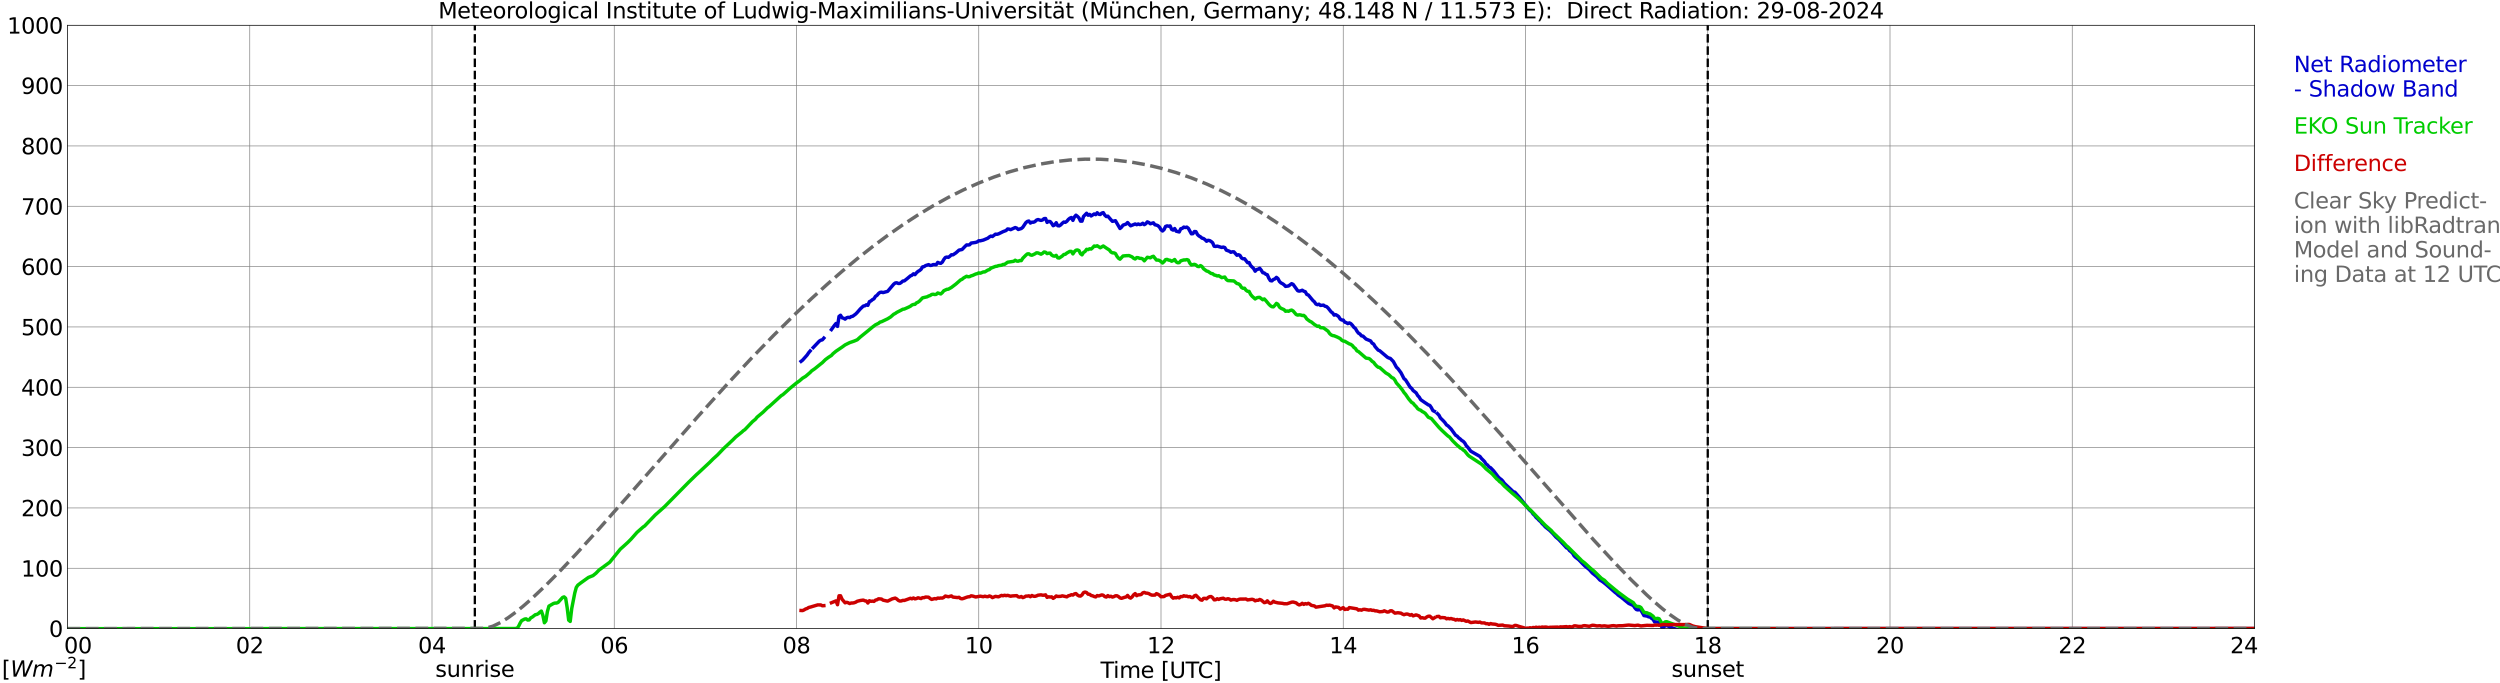 <?xml version="1.0" encoding="utf-8" standalone="no"?>
<!DOCTYPE svg PUBLIC "-//W3C//DTD SVG 1.1//EN"
  "http://www.w3.org/Graphics/SVG/1.1/DTD/svg11.dtd">
<svg xmlns:xlink="http://www.w3.org/1999/xlink" width="1085.4pt" height="296.64pt" viewBox="0 0 1085.4 296.64" xmlns="http://www.w3.org/2000/svg" version="1.1">
 <defs>
  <style type="text/css">*{stroke-linejoin: round; stroke-linecap: butt}</style>
 </defs>
 <g id="figure_1">
  <g id="patch_1">
   <path d="M 0 296.64 
L 1085.4 296.64 
L 1085.4 0 
L 0 0 
z
" style="fill: #ffffff"/>
  </g>
  <g id="axes_1">
   <g id="patch_2">
    <path d="M 29.306 272.909 
L 978.814 272.909 
L 978.814 10.976 
L 29.306 10.976 
z
" style="fill: #ffffff"/>
   </g>
   <g id="patch_3">
    <path d="M 979.473 272.909 
L 978.814 272.909 
L 978.814 10.976 
L 979.473 10.976 
z
" clip-path="url(#p01e12ebed8)" style="fill: #d3d3d3; opacity: 0.25; stroke: #d3d3d3; stroke-linejoin: miter"/>
   </g>
   <g id="matplotlib.axis_1">
    <g id="xtick_1">
     <g id="line2d_1">
      <path d="M 29.306 272.909 
L 29.306 10.976 
" clip-path="url(#p01e12ebed8)" style="fill: none; stroke: #808080; stroke-width: 0.3; stroke-linecap: square"/>
     </g>
     <g id="line2d_2"/>
     <g id="text_1">
      <!--    00 -->
      <g transform="translate(18.733 283.627) scale(0.095 -0.095)">
       <defs>
        <path id="DejaVuSans-20" transform="scale(0.016)"/>
        <path id="DejaVuSans-30" d="M 2034 4250 
Q 1547 4250 1301 3770 
Q 1056 3291 1056 2328 
Q 1056 1369 1301 889 
Q 1547 409 2034 409 
Q 2525 409 2770 889 
Q 3016 1369 3016 2328 
Q 3016 3291 2770 3770 
Q 2525 4250 2034 4250 
z
M 2034 4750 
Q 2819 4750 3233 4129 
Q 3647 3509 3647 2328 
Q 3647 1150 3233 529 
Q 2819 -91 2034 -91 
Q 1250 -91 836 529 
Q 422 1150 422 2328 
Q 422 3509 836 4129 
Q 1250 4750 2034 4750 
z
" transform="scale(0.016)"/>
       </defs>
       <use xlink:href="#DejaVuSans-20"/>
       <use xlink:href="#DejaVuSans-20" transform="translate(31.787 0)"/>
       <use xlink:href="#DejaVuSans-20" transform="translate(63.574 0)"/>
       <use xlink:href="#DejaVuSans-30" transform="translate(95.361 0)"/>
       <use xlink:href="#DejaVuSans-30" transform="translate(158.984 0)"/>
      </g>
     </g>
    </g>
    <g id="xtick_2">
     <g id="line2d_3">
      <path d="M 108.431 272.909 
L 108.431 10.976 
" clip-path="url(#p01e12ebed8)" style="fill: none; stroke: #808080; stroke-width: 0.3; stroke-linecap: square"/>
     </g>
     <g id="line2d_4"/>
     <g id="text_2">
      <!-- 02 -->
      <g transform="translate(102.387 283.627) scale(0.095 -0.095)">
       <defs>
        <path id="DejaVuSans-32" d="M 1228 531 
L 3431 531 
L 3431 0 
L 469 0 
L 469 531 
Q 828 903 1448 1529 
Q 2069 2156 2228 2338 
Q 2531 2678 2651 2914 
Q 2772 3150 2772 3378 
Q 2772 3750 2511 3984 
Q 2250 4219 1831 4219 
Q 1534 4219 1204 4116 
Q 875 4013 500 3803 
L 500 4441 
Q 881 4594 1212 4672 
Q 1544 4750 1819 4750 
Q 2544 4750 2975 4387 
Q 3406 4025 3406 3419 
Q 3406 3131 3298 2873 
Q 3191 2616 2906 2266 
Q 2828 2175 2409 1742 
Q 1991 1309 1228 531 
z
" transform="scale(0.016)"/>
       </defs>
       <use xlink:href="#DejaVuSans-30"/>
       <use xlink:href="#DejaVuSans-32" transform="translate(63.623 0)"/>
      </g>
     </g>
    </g>
    <g id="xtick_3">
     <g id="line2d_5">
      <path d="M 187.557 272.909 
L 187.557 10.976 
" clip-path="url(#p01e12ebed8)" style="fill: none; stroke: #808080; stroke-width: 0.3; stroke-linecap: square"/>
     </g>
     <g id="line2d_6"/>
     <g id="text_3">
      <!-- 04 -->
      <g transform="translate(181.513 283.627) scale(0.095 -0.095)">
       <defs>
        <path id="DejaVuSans-34" d="M 2419 4116 
L 825 1625 
L 2419 1625 
L 2419 4116 
z
M 2253 4666 
L 3047 4666 
L 3047 1625 
L 3713 1625 
L 3713 1100 
L 3047 1100 
L 3047 0 
L 2419 0 
L 2419 1100 
L 313 1100 
L 313 1709 
L 2253 4666 
z
" transform="scale(0.016)"/>
       </defs>
       <use xlink:href="#DejaVuSans-30"/>
       <use xlink:href="#DejaVuSans-34" transform="translate(63.623 0)"/>
      </g>
     </g>
    </g>
    <g id="xtick_4">
     <g id="line2d_7">
      <path d="M 266.683 272.909 
L 266.683 10.976 
" clip-path="url(#p01e12ebed8)" style="fill: none; stroke: #808080; stroke-width: 0.3; stroke-linecap: square"/>
     </g>
     <g id="line2d_8"/>
     <g id="text_4">
      <!-- 06 -->
      <g transform="translate(260.638 283.627) scale(0.095 -0.095)">
       <defs>
        <path id="DejaVuSans-36" d="M 2113 2584 
Q 1688 2584 1439 2293 
Q 1191 2003 1191 1497 
Q 1191 994 1439 701 
Q 1688 409 2113 409 
Q 2538 409 2786 701 
Q 3034 994 3034 1497 
Q 3034 2003 2786 2293 
Q 2538 2584 2113 2584 
z
M 3366 4563 
L 3366 3988 
Q 3128 4100 2886 4159 
Q 2644 4219 2406 4219 
Q 1781 4219 1451 3797 
Q 1122 3375 1075 2522 
Q 1259 2794 1537 2939 
Q 1816 3084 2150 3084 
Q 2853 3084 3261 2657 
Q 3669 2231 3669 1497 
Q 3669 778 3244 343 
Q 2819 -91 2113 -91 
Q 1303 -91 875 529 
Q 447 1150 447 2328 
Q 447 3434 972 4092 
Q 1497 4750 2381 4750 
Q 2619 4750 2861 4703 
Q 3103 4656 3366 4563 
z
" transform="scale(0.016)"/>
       </defs>
       <use xlink:href="#DejaVuSans-30"/>
       <use xlink:href="#DejaVuSans-36" transform="translate(63.623 0)"/>
      </g>
     </g>
    </g>
    <g id="xtick_5">
     <g id="line2d_9">
      <path d="M 345.808 272.909 
L 345.808 10.976 
" clip-path="url(#p01e12ebed8)" style="fill: none; stroke: #808080; stroke-width: 0.3; stroke-linecap: square"/>
     </g>
     <g id="line2d_10"/>
     <g id="text_5">
      <!-- 08 -->
      <g transform="translate(339.764 283.627) scale(0.095 -0.095)">
       <defs>
        <path id="DejaVuSans-38" d="M 2034 2216 
Q 1584 2216 1326 1975 
Q 1069 1734 1069 1313 
Q 1069 891 1326 650 
Q 1584 409 2034 409 
Q 2484 409 2743 651 
Q 3003 894 3003 1313 
Q 3003 1734 2745 1975 
Q 2488 2216 2034 2216 
z
M 1403 2484 
Q 997 2584 770 2862 
Q 544 3141 544 3541 
Q 544 4100 942 4425 
Q 1341 4750 2034 4750 
Q 2731 4750 3128 4425 
Q 3525 4100 3525 3541 
Q 3525 3141 3298 2862 
Q 3072 2584 2669 2484 
Q 3125 2378 3379 2068 
Q 3634 1759 3634 1313 
Q 3634 634 3220 271 
Q 2806 -91 2034 -91 
Q 1263 -91 848 271 
Q 434 634 434 1313 
Q 434 1759 690 2068 
Q 947 2378 1403 2484 
z
M 1172 3481 
Q 1172 3119 1398 2916 
Q 1625 2713 2034 2713 
Q 2441 2713 2670 2916 
Q 2900 3119 2900 3481 
Q 2900 3844 2670 4047 
Q 2441 4250 2034 4250 
Q 1625 4250 1398 4047 
Q 1172 3844 1172 3481 
z
" transform="scale(0.016)"/>
       </defs>
       <use xlink:href="#DejaVuSans-30"/>
       <use xlink:href="#DejaVuSans-38" transform="translate(63.623 0)"/>
      </g>
     </g>
    </g>
    <g id="xtick_6">
     <g id="line2d_11">
      <path d="M 424.934 272.909 
L 424.934 10.976 
" clip-path="url(#p01e12ebed8)" style="fill: none; stroke: #808080; stroke-width: 0.3; stroke-linecap: square"/>
     </g>
     <g id="line2d_12"/>
     <g id="text_6">
      <!-- 10 -->
      <g transform="translate(418.89 283.627) scale(0.095 -0.095)">
       <defs>
        <path id="DejaVuSans-31" d="M 794 531 
L 1825 531 
L 1825 4091 
L 703 3866 
L 703 4441 
L 1819 4666 
L 2450 4666 
L 2450 531 
L 3481 531 
L 3481 0 
L 794 0 
L 794 531 
z
" transform="scale(0.016)"/>
       </defs>
       <use xlink:href="#DejaVuSans-31"/>
       <use xlink:href="#DejaVuSans-30" transform="translate(63.623 0)"/>
      </g>
     </g>
    </g>
    <g id="xtick_7">
     <g id="line2d_13">
      <path d="M 504.06 272.909 
L 504.06 10.976 
" clip-path="url(#p01e12ebed8)" style="fill: none; stroke: #808080; stroke-width: 0.3; stroke-linecap: square"/>
     </g>
     <g id="line2d_14"/>
     <g id="text_7">
      <!-- 12 -->
      <g transform="translate(498.015 283.627) scale(0.095 -0.095)">
       <use xlink:href="#DejaVuSans-31"/>
       <use xlink:href="#DejaVuSans-32" transform="translate(63.623 0)"/>
      </g>
     </g>
    </g>
    <g id="xtick_8">
     <g id="line2d_15">
      <path d="M 583.185 272.909 
L 583.185 10.976 
" clip-path="url(#p01e12ebed8)" style="fill: none; stroke: #808080; stroke-width: 0.3; stroke-linecap: square"/>
     </g>
     <g id="line2d_16"/>
     <g id="text_8">
      <!-- 14 -->
      <g transform="translate(577.141 283.627) scale(0.095 -0.095)">
       <use xlink:href="#DejaVuSans-31"/>
       <use xlink:href="#DejaVuSans-34" transform="translate(63.623 0)"/>
      </g>
     </g>
    </g>
    <g id="xtick_9">
     <g id="line2d_17">
      <path d="M 662.311 272.909 
L 662.311 10.976 
" clip-path="url(#p01e12ebed8)" style="fill: none; stroke: #808080; stroke-width: 0.3; stroke-linecap: square"/>
     </g>
     <g id="line2d_18"/>
     <g id="text_9">
      <!-- 16 -->
      <g transform="translate(656.267 283.627) scale(0.095 -0.095)">
       <use xlink:href="#DejaVuSans-31"/>
       <use xlink:href="#DejaVuSans-36" transform="translate(63.623 0)"/>
      </g>
     </g>
    </g>
    <g id="xtick_10">
     <g id="line2d_19">
      <path d="M 741.437 272.909 
L 741.437 10.976 
" clip-path="url(#p01e12ebed8)" style="fill: none; stroke: #808080; stroke-width: 0.3; stroke-linecap: square"/>
     </g>
     <g id="line2d_20"/>
     <g id="text_10">
      <!-- 18 -->
      <g transform="translate(735.392 283.627) scale(0.095 -0.095)">
       <use xlink:href="#DejaVuSans-31"/>
       <use xlink:href="#DejaVuSans-38" transform="translate(63.623 0)"/>
      </g>
     </g>
    </g>
    <g id="xtick_11">
     <g id="line2d_21">
      <path d="M 820.562 272.909 
L 820.562 10.976 
" clip-path="url(#p01e12ebed8)" style="fill: none; stroke: #808080; stroke-width: 0.3; stroke-linecap: square"/>
     </g>
     <g id="line2d_22"/>
     <g id="text_11">
      <!-- 20 -->
      <g transform="translate(814.518 283.627) scale(0.095 -0.095)">
       <use xlink:href="#DejaVuSans-32"/>
       <use xlink:href="#DejaVuSans-30" transform="translate(63.623 0)"/>
      </g>
     </g>
    </g>
    <g id="xtick_12">
     <g id="line2d_23">
      <path d="M 899.688 272.909 
L 899.688 10.976 
" clip-path="url(#p01e12ebed8)" style="fill: none; stroke: #808080; stroke-width: 0.3; stroke-linecap: square"/>
     </g>
     <g id="line2d_24"/>
     <g id="text_12">
      <!-- 22 -->
      <g transform="translate(893.644 283.627) scale(0.095 -0.095)">
       <use xlink:href="#DejaVuSans-32"/>
       <use xlink:href="#DejaVuSans-32" transform="translate(63.623 0)"/>
      </g>
     </g>
    </g>
    <g id="xtick_13">
     <g id="line2d_25">
      <path d="M 978.814 272.909 
L 978.814 10.976 
" clip-path="url(#p01e12ebed8)" style="fill: none; stroke: #808080; stroke-width: 0.3; stroke-linecap: square"/>
     </g>
     <g id="line2d_26"/>
     <g id="text_13">
      <!-- 24    -->
      <g transform="translate(968.241 283.627) scale(0.095 -0.095)">
       <use xlink:href="#DejaVuSans-32"/>
       <use xlink:href="#DejaVuSans-34" transform="translate(63.623 0)"/>
       <use xlink:href="#DejaVuSans-20" transform="translate(127.246 0)"/>
       <use xlink:href="#DejaVuSans-20" transform="translate(159.033 0)"/>
       <use xlink:href="#DejaVuSans-20" transform="translate(190.82 0)"/>
      </g>
     </g>
    </g>
    <g id="text_14">
     <!-- Time [UTC] -->
     <g transform="translate(477.806 294.322) scale(0.095 -0.095)">
      <defs>
       <path id="DejaVuSans-54" d="M -19 4666 
L 3928 4666 
L 3928 4134 
L 2272 4134 
L 2272 0 
L 1638 0 
L 1638 4134 
L -19 4134 
L -19 4666 
z
" transform="scale(0.016)"/>
       <path id="DejaVuSans-69" d="M 603 3500 
L 1178 3500 
L 1178 0 
L 603 0 
L 603 3500 
z
M 603 4863 
L 1178 4863 
L 1178 4134 
L 603 4134 
L 603 4863 
z
" transform="scale(0.016)"/>
       <path id="DejaVuSans-6d" d="M 3328 2828 
Q 3544 3216 3844 3400 
Q 4144 3584 4550 3584 
Q 5097 3584 5394 3201 
Q 5691 2819 5691 2113 
L 5691 0 
L 5113 0 
L 5113 2094 
Q 5113 2597 4934 2840 
Q 4756 3084 4391 3084 
Q 3944 3084 3684 2787 
Q 3425 2491 3425 1978 
L 3425 0 
L 2847 0 
L 2847 2094 
Q 2847 2600 2669 2842 
Q 2491 3084 2119 3084 
Q 1678 3084 1418 2786 
Q 1159 2488 1159 1978 
L 1159 0 
L 581 0 
L 581 3500 
L 1159 3500 
L 1159 2956 
Q 1356 3278 1631 3431 
Q 1906 3584 2284 3584 
Q 2666 3584 2933 3390 
Q 3200 3197 3328 2828 
z
" transform="scale(0.016)"/>
       <path id="DejaVuSans-65" d="M 3597 1894 
L 3597 1613 
L 953 1613 
Q 991 1019 1311 708 
Q 1631 397 2203 397 
Q 2534 397 2845 478 
Q 3156 559 3463 722 
L 3463 178 
Q 3153 47 2828 -22 
Q 2503 -91 2169 -91 
Q 1331 -91 842 396 
Q 353 884 353 1716 
Q 353 2575 817 3079 
Q 1281 3584 2069 3584 
Q 2775 3584 3186 3129 
Q 3597 2675 3597 1894 
z
M 3022 2063 
Q 3016 2534 2758 2815 
Q 2500 3097 2075 3097 
Q 1594 3097 1305 2825 
Q 1016 2553 972 2059 
L 3022 2063 
z
" transform="scale(0.016)"/>
       <path id="DejaVuSans-5b" d="M 550 4863 
L 1875 4863 
L 1875 4416 
L 1125 4416 
L 1125 -397 
L 1875 -397 
L 1875 -844 
L 550 -844 
L 550 4863 
z
" transform="scale(0.016)"/>
       <path id="DejaVuSans-55" d="M 556 4666 
L 1191 4666 
L 1191 1831 
Q 1191 1081 1462 751 
Q 1734 422 2344 422 
Q 2950 422 3222 751 
Q 3494 1081 3494 1831 
L 3494 4666 
L 4128 4666 
L 4128 1753 
Q 4128 841 3676 375 
Q 3225 -91 2344 -91 
Q 1459 -91 1007 375 
Q 556 841 556 1753 
L 556 4666 
z
" transform="scale(0.016)"/>
       <path id="DejaVuSans-43" d="M 4122 4306 
L 4122 3641 
Q 3803 3938 3442 4084 
Q 3081 4231 2675 4231 
Q 1875 4231 1450 3742 
Q 1025 3253 1025 2328 
Q 1025 1406 1450 917 
Q 1875 428 2675 428 
Q 3081 428 3442 575 
Q 3803 722 4122 1019 
L 4122 359 
Q 3791 134 3420 21 
Q 3050 -91 2638 -91 
Q 1578 -91 968 557 
Q 359 1206 359 2328 
Q 359 3453 968 4101 
Q 1578 4750 2638 4750 
Q 3056 4750 3426 4639 
Q 3797 4528 4122 4306 
z
" transform="scale(0.016)"/>
       <path id="DejaVuSans-5d" d="M 1947 4863 
L 1947 -844 
L 622 -844 
L 622 -397 
L 1369 -397 
L 1369 4416 
L 622 4416 
L 622 4863 
L 1947 4863 
z
" transform="scale(0.016)"/>
      </defs>
      <use xlink:href="#DejaVuSans-54"/>
      <use xlink:href="#DejaVuSans-69" transform="translate(57.959 0)"/>
      <use xlink:href="#DejaVuSans-6d" transform="translate(85.742 0)"/>
      <use xlink:href="#DejaVuSans-65" transform="translate(183.154 0)"/>
      <use xlink:href="#DejaVuSans-20" transform="translate(244.678 0)"/>
      <use xlink:href="#DejaVuSans-5b" transform="translate(276.465 0)"/>
      <use xlink:href="#DejaVuSans-55" transform="translate(315.479 0)"/>
      <use xlink:href="#DejaVuSans-54" transform="translate(388.672 0)"/>
      <use xlink:href="#DejaVuSans-43" transform="translate(443.881 0)"/>
      <use xlink:href="#DejaVuSans-5d" transform="translate(513.705 0)"/>
     </g>
    </g>
   </g>
   <g id="matplotlib.axis_2">
    <g id="ytick_1">
     <g id="line2d_27">
      <path d="M 29.306 272.909 
L 978.814 272.909 
" clip-path="url(#p01e12ebed8)" style="fill: none; stroke: #808080; stroke-width: 0.3; stroke-linecap: square"/>
     </g>
     <g id="line2d_28"/>
     <g id="text_15">
      <!-- 0 -->
      <g transform="translate(21.261 276.518) scale(0.095 -0.095)">
       <use xlink:href="#DejaVuSans-30"/>
      </g>
     </g>
    </g>
    <g id="ytick_2">
     <g id="line2d_29">
      <path d="M 29.306 246.715 
L 978.814 246.715 
" clip-path="url(#p01e12ebed8)" style="fill: none; stroke: #808080; stroke-width: 0.3; stroke-linecap: square"/>
     </g>
     <g id="line2d_30"/>
     <g id="text_16">
      <!-- 100 -->
      <g transform="translate(9.173 250.325) scale(0.095 -0.095)">
       <use xlink:href="#DejaVuSans-31"/>
       <use xlink:href="#DejaVuSans-30" transform="translate(63.623 0)"/>
       <use xlink:href="#DejaVuSans-30" transform="translate(127.246 0)"/>
      </g>
     </g>
    </g>
    <g id="ytick_3">
     <g id="line2d_31">
      <path d="M 29.306 220.522 
L 978.814 220.522 
" clip-path="url(#p01e12ebed8)" style="fill: none; stroke: #808080; stroke-width: 0.3; stroke-linecap: square"/>
     </g>
     <g id="line2d_32"/>
     <g id="text_17">
      <!-- 200 -->
      <g transform="translate(9.173 224.131) scale(0.095 -0.095)">
       <use xlink:href="#DejaVuSans-32"/>
       <use xlink:href="#DejaVuSans-30" transform="translate(63.623 0)"/>
       <use xlink:href="#DejaVuSans-30" transform="translate(127.246 0)"/>
      </g>
     </g>
    </g>
    <g id="ytick_4">
     <g id="line2d_33">
      <path d="M 29.306 194.329 
L 978.814 194.329 
" clip-path="url(#p01e12ebed8)" style="fill: none; stroke: #808080; stroke-width: 0.3; stroke-linecap: square"/>
     </g>
     <g id="line2d_34"/>
     <g id="text_18">
      <!-- 300 -->
      <g transform="translate(9.173 197.938) scale(0.095 -0.095)">
       <defs>
        <path id="DejaVuSans-33" d="M 2597 2516 
Q 3050 2419 3304 2112 
Q 3559 1806 3559 1356 
Q 3559 666 3084 287 
Q 2609 -91 1734 -91 
Q 1441 -91 1130 -33 
Q 819 25 488 141 
L 488 750 
Q 750 597 1062 519 
Q 1375 441 1716 441 
Q 2309 441 2620 675 
Q 2931 909 2931 1356 
Q 2931 1769 2642 2001 
Q 2353 2234 1838 2234 
L 1294 2234 
L 1294 2753 
L 1863 2753 
Q 2328 2753 2575 2939 
Q 2822 3125 2822 3475 
Q 2822 3834 2567 4026 
Q 2313 4219 1838 4219 
Q 1578 4219 1281 4162 
Q 984 4106 628 3988 
L 628 4550 
Q 988 4650 1302 4700 
Q 1616 4750 1894 4750 
Q 2613 4750 3031 4423 
Q 3450 4097 3450 3541 
Q 3450 3153 3228 2886 
Q 3006 2619 2597 2516 
z
" transform="scale(0.016)"/>
       </defs>
       <use xlink:href="#DejaVuSans-33"/>
       <use xlink:href="#DejaVuSans-30" transform="translate(63.623 0)"/>
       <use xlink:href="#DejaVuSans-30" transform="translate(127.246 0)"/>
      </g>
     </g>
    </g>
    <g id="ytick_5">
     <g id="line2d_35">
      <path d="M 29.306 168.136 
L 978.814 168.136 
" clip-path="url(#p01e12ebed8)" style="fill: none; stroke: #808080; stroke-width: 0.3; stroke-linecap: square"/>
     </g>
     <g id="line2d_36"/>
     <g id="text_19">
      <!-- 400 -->
      <g transform="translate(9.173 171.745) scale(0.095 -0.095)">
       <use xlink:href="#DejaVuSans-34"/>
       <use xlink:href="#DejaVuSans-30" transform="translate(63.623 0)"/>
       <use xlink:href="#DejaVuSans-30" transform="translate(127.246 0)"/>
      </g>
     </g>
    </g>
    <g id="ytick_6">
     <g id="line2d_37">
      <path d="M 29.306 141.942 
L 978.814 141.942 
" clip-path="url(#p01e12ebed8)" style="fill: none; stroke: #808080; stroke-width: 0.3; stroke-linecap: square"/>
     </g>
     <g id="line2d_38"/>
     <g id="text_20">
      <!-- 500 -->
      <g transform="translate(9.173 145.551) scale(0.095 -0.095)">
       <defs>
        <path id="DejaVuSans-35" d="M 691 4666 
L 3169 4666 
L 3169 4134 
L 1269 4134 
L 1269 2991 
Q 1406 3038 1543 3061 
Q 1681 3084 1819 3084 
Q 2600 3084 3056 2656 
Q 3513 2228 3513 1497 
Q 3513 744 3044 326 
Q 2575 -91 1722 -91 
Q 1428 -91 1123 -41 
Q 819 9 494 109 
L 494 744 
Q 775 591 1075 516 
Q 1375 441 1709 441 
Q 2250 441 2565 725 
Q 2881 1009 2881 1497 
Q 2881 1984 2565 2268 
Q 2250 2553 1709 2553 
Q 1456 2553 1204 2497 
Q 953 2441 691 2322 
L 691 4666 
z
" transform="scale(0.016)"/>
       </defs>
       <use xlink:href="#DejaVuSans-35"/>
       <use xlink:href="#DejaVuSans-30" transform="translate(63.623 0)"/>
       <use xlink:href="#DejaVuSans-30" transform="translate(127.246 0)"/>
      </g>
     </g>
    </g>
    <g id="ytick_7">
     <g id="line2d_39">
      <path d="M 29.306 115.749 
L 978.814 115.749 
" clip-path="url(#p01e12ebed8)" style="fill: none; stroke: #808080; stroke-width: 0.3; stroke-linecap: square"/>
     </g>
     <g id="line2d_40"/>
     <g id="text_21">
      <!-- 600 -->
      <g transform="translate(9.173 119.358) scale(0.095 -0.095)">
       <use xlink:href="#DejaVuSans-36"/>
       <use xlink:href="#DejaVuSans-30" transform="translate(63.623 0)"/>
       <use xlink:href="#DejaVuSans-30" transform="translate(127.246 0)"/>
      </g>
     </g>
    </g>
    <g id="ytick_8">
     <g id="line2d_41">
      <path d="M 29.306 89.556 
L 978.814 89.556 
" clip-path="url(#p01e12ebed8)" style="fill: none; stroke: #808080; stroke-width: 0.3; stroke-linecap: square"/>
     </g>
     <g id="line2d_42"/>
     <g id="text_22">
      <!-- 700 -->
      <g transform="translate(9.173 93.165) scale(0.095 -0.095)">
       <defs>
        <path id="DejaVuSans-37" d="M 525 4666 
L 3525 4666 
L 3525 4397 
L 1831 0 
L 1172 0 
L 2766 4134 
L 525 4134 
L 525 4666 
z
" transform="scale(0.016)"/>
       </defs>
       <use xlink:href="#DejaVuSans-37"/>
       <use xlink:href="#DejaVuSans-30" transform="translate(63.623 0)"/>
       <use xlink:href="#DejaVuSans-30" transform="translate(127.246 0)"/>
      </g>
     </g>
    </g>
    <g id="ytick_9">
     <g id="line2d_43">
      <path d="M 29.306 63.362 
L 978.814 63.362 
" clip-path="url(#p01e12ebed8)" style="fill: none; stroke: #808080; stroke-width: 0.3; stroke-linecap: square"/>
     </g>
     <g id="line2d_44"/>
     <g id="text_23">
      <!-- 800 -->
      <g transform="translate(9.173 66.972) scale(0.095 -0.095)">
       <use xlink:href="#DejaVuSans-38"/>
       <use xlink:href="#DejaVuSans-30" transform="translate(63.623 0)"/>
       <use xlink:href="#DejaVuSans-30" transform="translate(127.246 0)"/>
      </g>
     </g>
    </g>
    <g id="ytick_10">
     <g id="line2d_45">
      <path d="M 29.306 37.169 
L 978.814 37.169 
" clip-path="url(#p01e12ebed8)" style="fill: none; stroke: #808080; stroke-width: 0.3; stroke-linecap: square"/>
     </g>
     <g id="line2d_46"/>
     <g id="text_24">
      <!-- 900 -->
      <g transform="translate(9.173 40.778) scale(0.095 -0.095)">
       <defs>
        <path id="DejaVuSans-39" d="M 703 97 
L 703 672 
Q 941 559 1184 500 
Q 1428 441 1663 441 
Q 2288 441 2617 861 
Q 2947 1281 2994 2138 
Q 2813 1869 2534 1725 
Q 2256 1581 1919 1581 
Q 1219 1581 811 2004 
Q 403 2428 403 3163 
Q 403 3881 828 4315 
Q 1253 4750 1959 4750 
Q 2769 4750 3195 4129 
Q 3622 3509 3622 2328 
Q 3622 1225 3098 567 
Q 2575 -91 1691 -91 
Q 1453 -91 1209 -44 
Q 966 3 703 97 
z
M 1959 2075 
Q 2384 2075 2632 2365 
Q 2881 2656 2881 3163 
Q 2881 3666 2632 3958 
Q 2384 4250 1959 4250 
Q 1534 4250 1286 3958 
Q 1038 3666 1038 3163 
Q 1038 2656 1286 2365 
Q 1534 2075 1959 2075 
z
" transform="scale(0.016)"/>
       </defs>
       <use xlink:href="#DejaVuSans-39"/>
       <use xlink:href="#DejaVuSans-30" transform="translate(63.623 0)"/>
       <use xlink:href="#DejaVuSans-30" transform="translate(127.246 0)"/>
      </g>
     </g>
    </g>
    <g id="ytick_11">
     <g id="line2d_47">
      <path d="M 29.306 10.976 
L 978.814 10.976 
" clip-path="url(#p01e12ebed8)" style="fill: none; stroke: #808080; stroke-width: 0.3; stroke-linecap: square"/>
     </g>
     <g id="line2d_48"/>
     <g id="text_25">
      <!-- 1000 -->
      <g transform="translate(3.128 14.585) scale(0.095 -0.095)">
       <use xlink:href="#DejaVuSans-31"/>
       <use xlink:href="#DejaVuSans-30" transform="translate(63.623 0)"/>
       <use xlink:href="#DejaVuSans-30" transform="translate(127.246 0)"/>
       <use xlink:href="#DejaVuSans-30" transform="translate(190.869 0)"/>
      </g>
     </g>
    </g>
   </g>
   <g id="line2d_49">
    <path d="M 206.152 272.909 
L 206.152 10.976 
" clip-path="url(#p01e12ebed8)" style="fill: none; stroke-dasharray: 3.7,1.6; stroke-dashoffset: 0; stroke: #000000"/>
   </g>
   <g id="line2d_50">
    <path d="M 741.437 272.909 
L 741.437 10.976 
" clip-path="url(#p01e12ebed8)" style="fill: none; stroke-dasharray: 3.7,1.6; stroke-dashoffset: 0; stroke: #000000"/>
   </g>
   <g id="line2d_51">
    <path d="M 347.787 156.886 
L 348.446 156.364 
L 349.765 154.879 
L 350.424 154.13 
L 351.083 153.148 
L 351.743 152.378 
M 353.062 150.9 
L 355.699 148.124 
L 356.359 147.7 
L 357.018 147.555 
L 357.677 146.796 
M 360.974 143.097 
L 362.293 141.245 
L 362.952 140.452 
L 363.612 141.699 
L 364.271 137.382 
L 364.93 136.876 
L 365.59 137.969 
L 366.249 138.163 
L 366.909 138.548 
L 367.568 137.969 
L 368.227 137.767 
L 368.887 137.888 
L 369.546 137.45 
L 370.206 137.311 
L 371.524 136.326 
L 372.184 135.648 
L 373.502 134.129 
L 374.821 132.871 
L 375.481 132.769 
L 376.14 132.324 
L 376.799 132.557 
L 377.459 130.978 
L 378.118 130.65 
L 378.777 130.095 
L 379.437 129.718 
L 380.096 128.665 
L 380.756 128.23 
L 381.415 127.439 
L 382.074 126.941 
L 382.734 126.852 
L 383.393 127.023 
L 385.371 126.496 
L 388.009 123.384 
L 388.668 122.868 
L 389.328 122.766 
L 389.987 123.059 
L 390.646 123.057 
L 391.306 122.622 
L 391.965 122.014 
L 392.624 121.954 
L 393.943 120.899 
L 395.262 119.785 
L 395.921 119.513 
L 396.581 118.887 
L 397.24 119.23 
L 397.899 118.439 
L 398.559 117.831 
L 399.218 117.475 
L 399.878 116.92 
L 400.537 115.867 
L 401.196 115.754 
L 401.856 115.309 
L 403.175 114.892 
L 403.834 115.256 
L 404.493 115.178 
L 405.153 114.864 
L 406.471 114.913 
L 407.131 113.923 
L 407.79 114.217 
L 408.45 114.327 
L 409.109 113.808 
L 409.768 112.666 
L 410.428 111.794 
L 411.087 111.6 
L 411.746 111.733 
L 412.406 111.246 
L 413.065 110.607 
L 413.725 110.66 
L 415.043 109.769 
L 416.362 108.593 
L 417.681 108.331 
L 419 106.953 
L 419.659 106.335 
L 420.318 106.366 
L 420.978 106.267 
L 421.637 105.536 
L 423.615 105.243 
L 424.275 105.01 
L 424.934 104.522 
L 425.593 104.551 
L 426.912 104.237 
L 428.89 103.407 
L 429.55 102.867 
L 430.209 102.495 
L 430.869 102.686 
L 432.187 101.665 
L 432.847 101.725 
L 433.506 101.544 
L 435.484 100.57 
L 436.803 100.08 
L 437.462 99.404 
L 438.122 99.483 
L 438.781 99.706 
L 440.759 98.804 
L 441.419 99.04 
L 442.078 99.627 
L 443.397 99.218 
L 444.056 98.674 
L 445.375 96.678 
L 446.034 96.13 
L 446.694 95.968 
L 447.353 96.84 
L 448.012 96.455 
L 448.672 96.486 
L 449.331 96.211 
L 449.991 95.575 
L 450.65 95.31 
L 451.969 95.706 
L 452.628 95.491 
L 453.287 94.912 
L 453.947 94.862 
L 454.606 96.554 
L 455.266 96.109 
L 455.925 96.201 
L 456.584 96.932 
L 457.244 97.985 
L 457.903 97.681 
L 458.563 96.699 
L 459.222 97.992 
L 459.881 98.063 
L 460.541 97.628 
L 461.2 96.929 
L 461.859 96.4 
L 462.519 96.531 
L 463.178 96.083 
L 463.838 95.266 
L 464.497 94.726 
L 465.156 94.443 
L 465.816 95.669 
L 466.475 94.192 
L 467.134 93.43 
L 467.794 93.946 
L 468.453 94.616 
L 469.113 96.015 
L 469.772 96.015 
L 470.431 93.956 
L 471.75 92.591 
L 472.409 93.443 
L 473.069 93.1 
L 473.728 93.76 
L 475.047 92.89 
L 475.706 93.183 
L 476.366 92.364 
L 477.025 92.992 
L 477.685 93.134 
L 478.344 92.526 
L 479.003 92.324 
L 479.663 93.417 
L 480.322 94.014 
L 480.981 93.851 
L 482.3 95.371 
L 482.96 96.091 
L 484.278 95.829 
L 486.256 99.203 
L 486.916 98.637 
L 487.575 97.746 
L 488.894 97.291 
L 489.553 96.63 
L 490.872 98.029 
L 492.85 97.238 
L 493.51 97.552 
L 494.169 97.246 
L 494.828 97.5 
L 495.488 97.38 
L 496.147 96.934 
L 496.807 97.531 
L 497.466 97.128 
L 498.125 96.327 
L 498.785 96.62 
L 499.444 97.149 
L 500.763 96.743 
L 501.422 97.584 
L 502.082 97.725 
L 502.741 97.987 
L 503.4 98.616 
L 504.06 99.729 
L 504.719 100.277 
L 505.379 99.69 
L 506.038 98.323 
L 506.697 98.061 
L 507.357 98.213 
L 508.016 98.092 
L 508.675 99.58 
L 509.335 99.905 
L 509.994 99.229 
L 510.654 100.373 
L 511.972 100.701 
L 512.632 99.323 
L 513.291 99.161 
L 513.95 98.592 
L 514.61 98.797 
L 515.269 98.603 
L 515.929 99.121 
L 517.247 101.51 
L 517.907 101.45 
L 518.566 100.518 
L 519.226 100.567 
L 519.885 101.814 
L 520.544 102.451 
L 521.204 102.825 
L 521.863 103.394 
L 522.522 103.566 
L 523.182 104.041 
L 523.841 104.74 
L 524.501 104.337 
L 525.16 104.457 
L 525.819 104.832 
L 526.479 105.408 
L 527.138 106.898 
L 527.797 107 
L 528.457 106.848 
L 530.435 107.438 
L 531.094 107.265 
L 531.754 107.488 
L 532.413 108.593 
L 533.732 109.07 
L 534.391 109.536 
L 535.051 109.313 
L 535.71 109.345 
L 537.029 110.822 
L 537.688 110.599 
L 538.348 110.893 
L 539.007 111.985 
L 539.666 112.383 
L 540.326 112.323 
L 541.644 114.033 
L 542.304 113.991 
L 542.963 115.298 
L 544.282 116.595 
L 544.941 117.74 
L 545.601 117.03 
L 546.26 116.857 
L 546.919 116.472 
L 547.579 117.305 
L 548.238 118.376 
L 548.898 118.528 
L 549.557 119.068 
L 550.216 119.28 
L 550.876 120.799 
L 551.535 121.823 
L 552.195 121.944 
L 552.854 121.346 
L 553.513 121.092 
L 554.173 120.427 
L 554.832 120.946 
L 555.491 122.203 
L 556.151 122.839 
L 556.81 123.167 
L 557.47 123.633 
L 558.129 124.34 
L 559.448 124.149 
L 560.766 123.159 
L 561.426 123.473 
L 563.404 126.216 
L 564.063 126.399 
L 564.723 126.26 
L 565.382 126.006 
L 566.042 126.431 
L 566.701 126.653 
L 567.36 127.829 
L 568.02 128.062 
L 569.998 130.454 
L 570.657 131.033 
L 571.317 132.004 
L 571.976 132.28 
L 572.635 132.067 
L 573.295 132.594 
L 574.613 132.473 
L 575.273 132.961 
L 575.932 133.102 
L 576.592 133.72 
L 577.91 135.381 
L 578.57 135.858 
L 579.229 136.808 
L 579.889 136.607 
L 580.548 136.971 
L 581.207 137.468 
L 581.867 138.532 
L 582.526 138.938 
L 583.185 138.969 
L 583.845 139.87 
L 584.504 140.075 
L 585.164 140.499 
L 585.823 140.187 
L 586.482 140.512 
L 587.142 141.198 
L 587.801 142.11 
L 588.46 142.597 
L 589.12 143.752 
L 589.779 144.624 
L 590.439 145.009 
L 591.098 145.811 
L 591.757 145.924 
L 593.076 147.207 
L 595.054 148.009 
L 595.714 148.98 
L 596.373 149.355 
L 597.032 150.513 
L 598.351 152.011 
L 599.011 152.273 
L 601.648 154.502 
L 602.307 155.07 
L 602.967 155.424 
L 603.626 155.605 
L 604.945 156.972 
L 606.264 159.416 
L 606.923 160.042 
L 608.242 161.812 
L 609.561 164.398 
L 610.22 164.914 
L 611.539 166.97 
L 612.198 168.065 
L 612.858 168.599 
L 613.517 169.545 
L 614.836 170.566 
L 615.495 171.711 
L 616.154 172.4 
L 616.814 173.516 
L 618.133 174.448 
L 620.111 175.787 
L 620.77 176.009 
L 621.429 176.963 
L 622.089 178.249 
L 622.748 178.584 
M 624.067 179.577 
L 624.726 180.234 
L 625.386 181.478 
L 626.705 182.778 
L 627.364 183.527 
L 628.023 184.488 
L 628.683 184.902 
L 630.001 186.251 
L 631.98 188.978 
L 632.639 189.352 
L 633.298 190.093 
L 633.958 190.578 
L 634.617 191.217 
L 635.276 191.613 
L 635.936 192.33 
L 636.595 193.496 
L 637.255 194.177 
L 638.573 195.898 
L 642.53 198.171 
L 643.189 199.041 
L 644.508 200.372 
L 645.167 201.432 
L 645.827 201.909 
L 646.486 202.74 
L 647.145 203.054 
L 648.464 204.434 
L 650.442 207.017 
L 651.102 207.687 
L 651.761 208.151 
L 652.42 208.819 
L 653.08 209.775 
L 657.036 213.513 
L 657.695 213.667 
L 659.674 215.917 
L 663.63 220.939 
L 664.289 221.659 
L 664.949 222.157 
L 665.608 223.16 
L 666.267 223.749 
L 666.927 224.661 
L 667.586 225.216 
L 668.246 225.947 
L 668.905 226.497 
L 669.564 227.356 
L 670.224 227.956 
L 670.883 228.726 
L 672.861 230.308 
L 674.18 231.633 
L 675.499 233.145 
L 676.817 234.271 
L 678.136 235.696 
L 679.455 237.108 
L 680.114 237.849 
L 680.774 238.132 
L 681.433 239.043 
L 682.092 239.539 
L 682.752 240.178 
L 683.411 241.312 
L 684.071 241.961 
L 685.389 242.965 
L 688.027 245.691 
L 690.005 247.281 
L 691.324 248.774 
L 693.302 250.375 
L 694.621 251.823 
L 695.939 252.656 
L 697.258 253.712 
L 701.215 257.198 
L 701.874 257.696 
L 702.533 258.345 
L 703.852 259.278 
L 707.149 261.994 
L 709.127 262.908 
L 709.786 263.901 
L 710.446 264.642 
L 711.105 264.794 
L 711.765 264.666 
L 712.424 264.907 
L 713.743 267.259 
L 715.062 267.474 
L 715.721 267.798 
L 716.38 267.872 
L 717.04 268.459 
L 717.699 268.875 
L 718.358 270.033 
L 720.337 270.085 
L 721.655 272.56 
L 722.315 272.267 
L 722.974 271.68 
L 723.633 271.589 
L 724.952 272.147 
L 726.271 272.707 
L 730.887 274.224 
L 732.865 274.572 
L 733.524 274.572 
L 735.502 273.865 
L 738.799 273.21 
L 740.118 273.008 
L 741.437 272.909 
L 978.154 272.909 
L 978.154 272.909 
" clip-path="url(#p01e12ebed8)" style="fill: none; stroke: #0000cc; stroke-width: 1.5; stroke-linecap: square"/>
   </g>
   <g id="line2d_52">
    <path d="M 28.646 272.95 
L 223.164 272.893 
L 224.482 272.796 
L 225.142 271.923 
L 225.801 270.567 
L 226.461 269.47 
L 227.779 268.772 
L 228.439 268.682 
L 229.098 269.192 
L 229.757 269.134 
L 230.417 268.253 
L 231.076 267.925 
L 232.395 266.888 
L 233.054 266.765 
L 233.714 266.418 
L 234.373 265.78 
L 235.033 265.311 
L 235.692 267.17 
L 236.351 270.37 
L 237.011 269.583 
L 237.67 265.446 
L 238.329 263.153 
L 240.308 262.008 
L 240.967 261.823 
L 241.626 261.818 
L 242.286 261.568 
L 244.264 259.384 
L 244.923 259.149 
L 245.583 259.747 
L 246.242 263.836 
L 246.901 269.242 
L 247.561 269.795 
L 248.22 264.224 
L 249.539 257.476 
L 250.198 255.04 
L 250.858 254.068 
L 252.176 253.059 
L 255.473 250.701 
L 257.451 249.912 
L 258.77 248.853 
L 260.089 247.484 
L 264.705 244.115 
L 269.32 238.405 
L 270.639 237.246 
L 272.617 235.446 
L 273.936 234.114 
L 276.573 231.127 
L 279.211 228.809 
L 279.87 228.375 
L 281.189 226.993 
L 284.486 223.565 
L 288.442 220.059 
L 298.992 209.354 
L 302.289 206.147 
L 303.608 204.952 
L 308.224 200.64 
L 309.543 199.3 
L 311.521 197.512 
L 314.158 194.755 
L 318.114 191.045 
L 319.433 189.719 
L 322.071 187.596 
L 322.73 186.981 
L 323.39 186.544 
L 326.686 183.075 
L 328.005 181.995 
L 328.665 181.139 
L 331.302 178.938 
L 333.28 176.99 
L 333.94 176.528 
L 339.215 171.738 
L 339.874 171.361 
L 341.193 170.196 
L 343.171 168.416 
L 345.808 166.267 
L 347.127 165.321 
L 348.446 164.183 
L 349.765 163.397 
L 351.743 161.703 
L 352.402 161.005 
L 353.721 160.104 
L 356.359 157.973 
L 357.018 157.461 
L 358.337 156.15 
L 359.655 155.165 
L 360.974 154.32 
L 361.634 153.578 
L 362.952 152.484 
L 365.59 150.702 
L 366.909 149.74 
L 368.887 148.758 
L 370.865 148.077 
L 372.184 147.517 
L 373.502 146.322 
L 376.799 143.66 
L 378.777 142.019 
L 380.096 141.026 
L 381.415 140.383 
L 382.074 139.846 
L 382.734 139.672 
L 385.371 138.414 
L 386.69 137.598 
L 388.009 136.429 
L 388.668 136.11 
L 389.328 135.635 
L 391.306 134.627 
L 391.965 134.26 
L 392.624 134.174 
L 394.603 133.285 
L 395.262 132.953 
L 395.921 132.435 
L 396.581 132.177 
L 397.24 132.138 
L 397.899 131.489 
L 398.559 131.2 
L 399.218 130.702 
L 400.537 129.313 
L 402.515 128.86 
L 403.175 128.513 
L 403.834 128.304 
L 404.493 127.848 
L 405.153 127.741 
L 405.812 127.871 
L 406.471 127.808 
L 407.131 127.192 
L 408.45 127.616 
L 409.109 127.037 
L 409.768 126.219 
L 411.087 125.62 
L 411.746 125.549 
L 413.065 124.797 
L 415.043 123.293 
L 417.022 121.555 
L 417.681 121.263 
L 418.34 120.692 
L 419.659 119.941 
L 420.318 120.163 
L 420.978 120.102 
L 421.637 119.761 
L 422.297 119.576 
L 423.615 118.968 
L 424.275 118.809 
L 424.934 118.477 
L 425.593 118.626 
L 426.912 118.075 
L 427.572 118.047 
L 428.89 117.248 
L 429.55 117.04 
L 430.209 116.429 
L 432.187 115.661 
L 432.847 115.582 
L 433.506 115.331 
L 434.825 115.154 
L 435.484 114.808 
L 436.144 114.79 
L 437.462 113.842 
L 440.1 113.451 
L 440.759 112.987 
L 441.419 113.349 
L 442.078 113.404 
L 442.737 113.12 
L 443.397 113.153 
L 444.056 112.127 
L 445.375 110.789 
L 446.034 110.236 
L 446.694 110.193 
L 447.353 110.675 
L 448.012 110.826 
L 449.331 110.211 
L 449.991 109.759 
L 450.65 109.806 
L 451.969 110.36 
L 452.628 109.985 
L 453.287 109.405 
L 453.947 109.513 
L 454.606 110.108 
L 455.266 109.927 
L 455.925 109.894 
L 456.584 110.715 
L 457.244 111.113 
L 457.903 111.225 
L 458.563 110.866 
L 459.222 111.936 
L 459.881 112.025 
L 461.2 111.15 
L 461.859 110.489 
L 462.519 110.404 
L 463.178 109.863 
L 464.497 109.121 
L 465.156 109.161 
L 465.816 110.233 
L 466.475 109.247 
L 467.134 108.631 
L 467.794 108.511 
L 468.453 108.794 
L 469.113 110.135 
L 469.772 110.641 
L 470.431 109.591 
L 471.091 109.187 
L 471.75 108.242 
L 472.409 108.379 
L 473.069 108.009 
L 473.728 108.13 
L 474.388 107.549 
L 475.047 106.808 
L 475.706 106.931 
L 476.366 106.703 
L 477.685 107.565 
L 479.003 106.797 
L 480.322 107.707 
L 481.641 108.545 
L 482.3 109.405 
L 482.96 109.78 
L 483.619 109.791 
L 484.278 110.068 
L 484.938 111.271 
L 485.597 112.099 
L 486.256 112.532 
L 487.575 111.14 
L 488.894 111.011 
L 490.213 110.964 
L 491.532 111.554 
L 492.191 112.149 
L 492.85 112.43 
L 493.51 111.838 
L 494.169 111.893 
L 494.828 112.165 
L 495.488 112.185 
L 496.147 112.448 
L 496.807 113.238 
L 498.125 111.699 
L 499.444 111.927 
L 500.103 111.489 
L 500.763 111.268 
L 502.082 112.907 
L 502.741 112.897 
L 503.4 113.098 
L 504.06 113.556 
L 504.719 114.173 
L 505.379 113.595 
L 506.038 112.725 
L 506.697 112.61 
L 507.357 112.915 
L 508.016 113.004 
L 508.675 113.414 
L 509.335 113.117 
L 509.994 112.672 
L 510.654 113.697 
L 511.313 114.09 
L 511.972 114.016 
L 512.632 113.247 
L 513.95 112.853 
L 514.61 112.865 
L 515.269 112.695 
L 515.929 112.936 
L 516.588 114.259 
L 517.247 115.026 
L 518.566 114.75 
L 519.226 115.028 
L 519.885 115.646 
L 520.544 115.752 
L 521.204 115.316 
L 521.863 115.72 
L 522.522 116.677 
L 523.841 117.658 
L 524.501 117.837 
L 525.819 118.741 
L 526.479 118.824 
L 527.138 119.386 
L 527.797 119.527 
L 528.457 119.816 
L 529.116 119.707 
L 530.435 120.53 
L 531.754 120.278 
L 532.413 121.338 
L 533.073 121.821 
L 534.391 121.894 
L 535.71 121.97 
L 537.029 123.093 
L 537.688 123.234 
L 538.348 123.702 
L 539.007 124.794 
L 539.666 125.181 
L 540.326 125.133 
L 540.985 126.012 
L 541.644 126.476 
L 542.304 126.518 
L 542.963 127.821 
L 543.623 128.623 
L 544.941 129.786 
L 545.601 129.32 
L 546.26 129.136 
L 546.919 129.117 
L 548.238 130.131 
L 548.898 129.792 
L 549.557 130.476 
L 550.876 132.078 
L 551.535 132.729 
L 552.195 133.152 
L 552.854 133.221 
L 553.513 132.563 
L 554.173 131.718 
L 554.832 132.11 
L 555.491 133.328 
L 556.151 133.844 
L 557.47 134.424 
L 558.129 135.141 
L 558.788 135.014 
L 559.448 135.146 
L 560.107 134.79 
L 560.766 134.629 
L 561.426 135.007 
L 562.745 136.546 
L 563.404 136.812 
L 564.063 136.678 
L 564.723 136.752 
L 565.382 136.988 
L 566.042 136.93 
L 566.701 137.503 
L 567.36 138.495 
L 568.679 139.484 
L 569.338 139.784 
L 570.657 140.869 
L 571.976 141.684 
L 572.635 141.562 
L 573.295 142.254 
L 574.613 142.346 
L 576.592 143.802 
L 577.251 144.792 
L 577.91 145.384 
L 578.57 145.682 
L 579.229 145.785 
L 580.548 146.325 
L 581.867 146.987 
L 582.526 147.698 
L 583.185 148.063 
L 583.845 148.162 
L 585.823 149.305 
L 586.482 149.527 
L 587.142 150.008 
L 587.801 150.825 
L 588.46 151.306 
L 589.12 152.328 
L 589.779 152.625 
L 593.076 155.481 
L 594.395 155.663 
L 595.054 156.179 
L 595.714 156.882 
L 596.373 157.303 
L 597.032 158.202 
L 597.692 158.908 
L 598.351 159.443 
L 599.011 159.565 
L 601.648 161.902 
L 602.967 162.678 
L 604.286 163.947 
L 604.945 164.188 
L 605.604 165.028 
L 606.264 166.268 
L 607.582 167.715 
L 608.901 169.385 
L 609.561 170.426 
L 610.22 171.166 
L 611.539 173.124 
L 612.858 174.694 
L 613.517 175.07 
L 614.176 175.9 
L 614.836 176.525 
L 615.495 177.425 
L 616.154 177.869 
L 616.814 178.11 
L 617.473 178.665 
L 618.133 179.001 
L 618.792 179.472 
L 620.111 181.149 
L 621.429 181.719 
L 624.726 185.555 
L 626.045 186.884 
L 628.023 188.732 
L 628.683 189.322 
L 629.342 189.743 
L 630.661 191.358 
L 632.639 193.311 
L 633.298 193.813 
L 633.958 194.471 
L 634.617 194.773 
L 635.276 195.381 
L 635.936 195.831 
L 637.255 197.49 
L 637.914 198.077 
L 643.189 201.516 
L 644.508 202.838 
L 645.167 203.553 
L 647.805 205.707 
L 649.783 207.901 
L 650.442 208.425 
L 651.102 209.137 
L 651.761 209.544 
L 653.08 211.015 
L 656.377 213.953 
L 657.695 215.07 
L 659.014 216.202 
L 660.992 218.061 
L 662.311 219.439 
L 662.97 219.955 
L 663.63 220.764 
L 664.289 221.269 
L 670.883 228.045 
L 673.521 230.347 
L 674.18 231.142 
L 678.796 235.554 
L 680.114 236.988 
L 680.774 237.5 
L 684.73 241.432 
L 686.049 242.727 
L 686.708 243.424 
L 688.027 244.419 
L 690.664 246.845 
L 691.983 247.89 
L 695.28 251.104 
L 696.599 251.944 
L 697.918 253.302 
L 702.533 257.12 
L 704.511 258.568 
L 706.49 260.038 
L 709.127 261.654 
L 709.786 262.599 
L 710.446 263.233 
L 711.765 263.36 
L 712.424 263.752 
L 713.743 265.873 
L 715.062 266.057 
L 715.721 266.393 
L 716.38 266.563 
L 717.699 267.537 
L 718.358 268.48 
L 719.018 268.578 
L 719.677 268.448 
L 720.337 268.654 
L 721.655 270.818 
L 722.315 270.468 
L 722.974 269.986 
L 723.633 269.931 
L 728.909 271.863 
L 729.568 272.062 
L 730.227 272.428 
L 730.887 272.636 
L 733.524 272.804 
L 734.843 272.904 
L 785.615 272.932 
L 978.814 272.951 
L 978.814 272.951 
" clip-path="url(#p01e12ebed8)" style="fill: none; stroke: #00cc00; stroke-width: 1.5; stroke-linecap: square"/>
   </g>
   <g id="line2d_53">
    <path d="M 347.787 265.049 
L 348.446 265.09 
L 349.105 264.802 
L 349.765 264.391 
L 350.424 264.185 
L 351.083 263.754 
L 351.743 263.584 
M 353.062 263.199 
L 355.04 262.619 
L 356.359 262.635 
L 357.018 263.003 
L 357.677 262.948 
M 360.974 261.686 
L 362.952 260.877 
L 363.612 262.544 
L 364.271 258.677 
L 364.93 258.658 
L 365.59 260.175 
L 366.909 261.716 
L 367.568 261.486 
L 368.227 261.691 
L 368.887 262.039 
L 369.546 261.803 
L 370.206 261.811 
L 370.865 261.685 
L 371.524 261.444 
L 372.184 261.04 
L 373.502 260.715 
L 374.821 260.532 
L 375.481 260.852 
L 376.14 260.94 
L 376.799 261.806 
L 377.459 260.818 
L 378.118 261.067 
L 378.777 260.985 
L 379.437 261.105 
L 380.096 260.548 
L 380.756 260.396 
L 381.415 259.965 
L 382.734 260.089 
L 383.393 260.566 
L 384.712 260.855 
L 385.371 260.991 
L 387.349 260.003 
L 388.668 259.667 
L 389.328 260.04 
L 389.987 260.646 
L 390.646 260.945 
L 391.306 260.904 
L 391.965 260.663 
L 392.624 260.689 
L 393.943 260.229 
L 395.262 259.742 
L 395.921 259.986 
L 396.581 259.619 
L 397.24 260.001 
L 397.899 259.859 
L 398.559 259.54 
L 399.878 259.873 
L 400.537 259.462 
L 401.196 259.49 
L 401.856 259.202 
L 403.175 259.289 
L 403.834 259.861 
L 404.493 260.238 
L 405.812 259.88 
L 406.471 260.014 
L 407.131 259.64 
L 407.79 259.74 
L 408.45 259.62 
L 409.109 259.679 
L 409.768 259.355 
L 410.428 258.778 
L 411.746 259.093 
L 413.065 258.719 
L 413.725 259.228 
L 415.703 259.45 
L 416.362 259.324 
L 417.022 259.847 
L 417.681 259.977 
L 418.34 259.799 
L 419.659 259.303 
L 420.318 259.113 
L 420.978 259.074 
L 421.637 258.684 
L 422.297 258.788 
L 423.615 259.184 
L 424.934 258.954 
L 425.593 258.834 
L 426.912 259.07 
L 427.572 258.837 
L 428.231 259.013 
L 428.89 259.067 
L 429.55 258.736 
L 430.209 258.975 
L 430.869 259.462 
L 432.187 258.913 
L 433.506 259.122 
L 434.825 258.498 
L 435.484 258.67 
L 436.144 258.425 
L 436.803 258.624 
L 437.462 258.471 
L 438.781 258.861 
L 439.44 258.731 
L 441.419 258.6 
L 442.078 259.132 
L 442.737 259.254 
L 443.397 258.974 
L 444.056 259.455 
L 444.716 259.224 
L 445.375 258.798 
L 446.034 258.803 
L 446.694 258.683 
L 447.353 259.073 
L 448.012 258.538 
L 448.672 258.851 
L 449.331 258.909 
L 449.991 258.725 
L 450.65 258.413 
L 451.969 258.255 
L 452.628 258.415 
L 453.287 258.416 
L 453.947 258.259 
L 454.606 259.355 
L 455.266 259.091 
L 455.925 259.216 
L 456.584 259.126 
L 457.244 259.781 
L 457.903 259.365 
L 458.563 258.742 
L 459.222 258.966 
L 460.541 258.902 
L 461.2 258.688 
L 463.178 259.129 
L 463.838 258.663 
L 464.497 258.514 
L 465.156 258.191 
L 465.816 258.345 
L 466.475 257.853 
L 467.134 257.708 
L 467.794 258.343 
L 468.453 258.731 
L 469.113 258.788 
L 469.772 258.283 
L 470.431 257.274 
L 471.091 257.052 
L 471.75 257.258 
L 472.409 257.973 
L 473.069 257.999 
L 473.728 258.538 
L 474.388 258.684 
L 475.047 258.991 
L 475.706 259.162 
L 476.366 258.569 
L 477.025 258.744 
L 478.344 258.279 
L 479.003 258.436 
L 479.663 259.017 
L 480.322 259.216 
L 480.981 258.584 
L 481.641 259.045 
L 482.3 258.874 
L 482.96 259.22 
L 483.619 259.027 
L 484.278 258.67 
L 484.938 258.651 
L 485.597 259.011 
L 486.256 259.579 
L 486.916 259.774 
L 488.235 259.329 
L 488.894 259.188 
L 489.553 258.509 
L 490.213 259.345 
L 490.872 259.67 
L 491.532 259.132 
L 492.191 258.231 
L 492.85 257.716 
L 493.51 258.624 
L 494.169 258.262 
L 494.828 258.244 
L 495.488 258.103 
L 496.147 257.395 
L 496.807 257.202 
L 497.466 257.507 
L 498.125 257.536 
L 498.785 257.731 
L 499.444 258.131 
L 500.103 258.386 
L 501.422 258.364 
L 502.082 257.727 
L 502.741 257.999 
L 503.4 258.427 
L 504.06 259.081 
L 505.379 259.004 
L 506.038 258.506 
L 508.016 257.997 
L 508.675 259.075 
L 509.335 259.696 
L 509.994 259.465 
L 510.654 259.585 
L 511.313 259.305 
L 511.972 259.593 
L 512.632 258.985 
L 513.291 259.054 
L 513.95 258.648 
L 514.61 258.841 
L 515.269 258.816 
L 515.929 259.095 
L 516.588 258.987 
L 517.247 259.393 
L 517.907 259.42 
L 518.566 258.676 
L 519.226 258.448 
L 521.204 260.418 
L 521.863 260.583 
L 522.522 259.799 
L 523.182 259.774 
L 523.841 259.991 
L 524.501 259.408 
L 525.16 259.053 
L 525.819 258.999 
L 526.479 259.493 
L 527.138 260.421 
L 527.797 260.382 
L 528.457 259.941 
L 529.116 260.245 
L 529.776 259.949 
L 531.094 259.723 
L 531.754 260.118 
L 532.413 260.164 
L 533.073 259.935 
L 533.732 260.09 
L 534.391 260.551 
L 535.051 260.339 
L 535.71 260.283 
L 536.369 260.389 
L 537.029 260.637 
L 537.688 260.274 
L 538.348 260.099 
L 540.985 260.068 
L 541.644 260.466 
L 543.623 260.181 
L 544.282 260.364 
L 544.941 260.863 
L 545.601 260.619 
L 546.26 260.63 
L 546.919 260.263 
L 547.579 260.519 
L 548.898 261.645 
L 549.557 261.501 
L 550.216 260.858 
L 550.876 261.629 
L 551.535 262.003 
L 552.195 261.701 
L 552.854 261.034 
L 553.513 261.438 
L 554.832 261.745 
L 556.81 261.942 
L 557.47 262.118 
L 558.788 262.136 
L 560.766 261.439 
L 561.426 261.375 
L 562.745 261.738 
L 563.404 262.312 
L 564.063 262.63 
L 564.723 262.417 
L 565.382 261.927 
L 566.042 262.409 
L 566.701 262.059 
L 567.36 262.243 
L 568.02 261.922 
L 568.679 262.289 
L 569.338 262.816 
L 570.657 263.073 
L 571.317 263.602 
L 575.273 263.004 
L 575.932 262.727 
L 576.592 262.827 
L 577.251 262.717 
L 578.57 263.084 
L 579.229 263.933 
L 579.889 263.496 
L 581.207 263.722 
L 581.867 264.454 
L 583.185 263.815 
L 583.845 264.617 
L 584.504 264.443 
L 585.164 264.517 
L 585.823 263.791 
L 589.12 264.333 
L 589.779 264.908 
L 590.439 264.731 
L 591.098 264.921 
L 591.757 264.584 
L 592.417 264.535 
L 594.395 264.898 
L 595.054 264.739 
L 595.714 265.007 
L 596.373 264.96 
L 597.032 265.219 
L 597.692 265.221 
L 599.011 265.616 
L 600.329 265.503 
L 600.989 265.187 
L 602.307 265.74 
L 602.967 265.655 
L 603.626 265.169 
L 604.286 265.185 
L 605.604 266.199 
L 606.923 266.027 
L 608.242 266.205 
L 608.901 266.612 
L 609.561 266.881 
L 610.22 266.657 
L 610.879 266.568 
L 611.539 266.755 
L 612.198 267.091 
L 612.858 266.814 
L 613.517 267.384 
L 614.836 266.95 
L 616.154 267.44 
L 616.814 268.315 
L 617.473 268.166 
L 618.133 268.356 
L 618.792 268.372 
L 619.451 267.857 
L 620.111 267.547 
L 620.77 267.522 
L 622.089 268.638 
L 622.748 268.249 
M 624.067 267.663 
L 624.726 267.588 
L 625.386 268.234 
L 626.045 268.1 
L 627.364 268.207 
L 628.023 268.665 
L 628.683 268.489 
L 629.342 268.675 
L 630.001 268.517 
L 630.661 268.776 
L 631.32 268.868 
L 631.98 269.222 
L 632.639 268.95 
L 633.298 269.189 
L 633.958 269.016 
L 634.617 269.353 
L 635.276 269.141 
L 636.595 269.752 
L 637.255 269.596 
L 638.573 270.3 
L 640.552 270.038 
L 641.87 270.204 
L 642.53 270.074 
L 643.189 270.434 
L 644.508 270.442 
L 645.167 270.788 
L 645.827 270.749 
L 646.486 271.059 
L 647.145 270.722 
L 647.805 270.905 
L 649.123 271.018 
L 649.783 271.184 
L 650.442 271.501 
L 652.42 271.377 
L 653.08 271.669 
L 655.058 271.801 
L 656.377 272.005 
L 657.036 271.932 
L 657.695 271.506 
L 658.355 271.574 
L 659.674 272.012 
L 661.652 272.568 
L 662.311 272.858 
L 662.97 272.685 
L 663.63 272.734 
L 664.289 272.519 
L 664.949 272.712 
L 665.608 272.413 
L 666.267 272.541 
L 666.927 272.293 
L 667.586 272.492 
L 668.246 272.319 
L 668.905 272.431 
L 669.564 272.222 
L 670.224 272.321 
L 670.883 272.228 
L 671.542 272.287 
L 672.202 272.483 
L 672.861 272.349 
L 676.158 272.25 
L 676.817 272.389 
L 677.477 272.143 
L 678.136 272.207 
L 680.114 272.048 
L 680.774 272.277 
L 681.433 272.039 
L 682.092 272.187 
L 682.752 272.137 
L 683.411 271.718 
L 684.071 271.737 
L 685.389 271.961 
L 686.708 271.959 
L 687.368 271.695 
L 688.027 271.636 
L 690.005 271.919 
L 691.324 271.468 
L 691.983 271.498 
L 693.302 271.756 
L 694.621 271.662 
L 695.28 271.833 
L 696.599 271.709 
L 697.918 271.905 
L 698.577 271.892 
L 699.896 271.671 
L 700.555 271.636 
L 701.874 271.818 
L 702.533 271.684 
L 704.511 271.654 
L 706.49 271.43 
L 707.149 271.379 
L 709.786 271.607 
L 711.105 271.417 
L 712.424 271.754 
L 715.062 271.492 
L 717.699 271.57 
L 718.358 271.356 
L 719.018 271.425 
L 719.677 271.355 
L 720.337 271.478 
L 722.315 271.11 
L 723.633 271.251 
L 724.952 271.212 
L 727.59 271.137 
L 732.205 271.182 
L 732.865 271.09 
L 733.524 271.141 
L 734.843 271.746 
L 736.162 272.1 
L 741.437 272.906 
L 973.539 272.864 
L 978.154 272.867 
L 978.154 272.867 
" clip-path="url(#p01e12ebed8)" style="fill: none; stroke: #cc0000; stroke-width: 1.5; stroke-linecap: square"/>
   </g>
   <g id="line2d_54">
    <path d="M 29.306 272.909 
L 210.635 272.814 
L 213.932 271.891 
L 217.229 270.308 
L 220.526 268.255 
L 223.823 265.854 
L 227.12 263.187 
L 230.417 260.313 
L 237.011 254.101 
L 243.604 247.437 
L 250.198 240.458 
L 260.089 229.591 
L 273.277 214.674 
L 302.949 180.896 
L 316.136 166.333 
L 326.027 155.758 
L 335.918 145.559 
L 345.808 135.797 
L 352.402 129.561 
L 358.996 123.56 
L 365.59 117.812 
L 372.184 112.328 
L 378.777 107.124 
L 385.371 102.211 
L 391.965 97.602 
L 398.559 93.307 
L 405.153 89.336 
L 411.746 85.699 
L 418.34 82.404 
L 424.934 79.459 
L 431.528 76.871 
L 438.122 74.645 
L 444.716 72.787 
L 451.309 71.301 
L 457.903 70.191 
L 464.497 69.458 
L 471.091 69.105 
L 477.685 69.133 
L 484.278 69.541 
L 490.872 70.328 
L 497.466 71.493 
L 504.06 73.034 
L 510.654 74.946 
L 517.247 77.225 
L 523.841 79.866 
L 530.435 82.864 
L 537.029 86.21 
L 543.623 89.898 
L 550.216 93.919 
L 556.81 98.264 
L 563.404 102.922 
L 569.998 107.882 
L 576.592 113.132 
L 583.185 118.661 
L 589.779 124.453 
L 596.373 130.495 
L 602.967 136.772 
L 609.561 143.267 
L 619.451 153.382 
L 629.342 163.889 
L 639.233 174.72 
L 652.42 189.54 
L 691.983 234.519 
L 701.874 245.214 
L 708.468 252.008 
L 715.062 258.401 
L 718.358 261.392 
L 721.655 264.203 
L 724.952 266.786 
L 728.249 269.076 
L 731.546 270.974 
L 734.843 272.337 
L 738.14 272.909 
L 975.517 272.909 
L 975.517 272.909 
" clip-path="url(#p01e12ebed8)" style="fill: none; stroke-dasharray: 5.55,2.4; stroke-dashoffset: 0; stroke: #696969; stroke-width: 1.5"/>
   </g>
   <g id="patch_4">
    <path d="M 29.306 272.909 
L 29.306 10.976 
" style="fill: none; stroke: #000000; stroke-width: 0.3; stroke-linejoin: miter; stroke-linecap: square"/>
   </g>
   <g id="patch_5">
    <path d="M 978.814 272.909 
L 978.814 10.976 
" style="fill: none; stroke: #000000; stroke-width: 0.3; stroke-linejoin: miter; stroke-linecap: square"/>
   </g>
   <g id="patch_6">
    <path d="M 29.306 272.909 
L 978.814 272.909 
" style="fill: none; stroke: #000000; stroke-width: 0.3; stroke-linejoin: miter; stroke-linecap: square"/>
   </g>
   <g id="patch_7">
    <path d="M 29.306 10.976 
L 978.814 10.976 
" style="fill: none; stroke: #000000; stroke-width: 0.3; stroke-linejoin: miter; stroke-linecap: square"/>
   </g>
   <g id="text_26">
    <!-- sunrise -->
    <g transform="translate(188.987 293.863) scale(0.095 -0.095)">
     <defs>
      <path id="DejaVuSans-73" d="M 2834 3397 
L 2834 2853 
Q 2591 2978 2328 3040 
Q 2066 3103 1784 3103 
Q 1356 3103 1142 2972 
Q 928 2841 928 2578 
Q 928 2378 1081 2264 
Q 1234 2150 1697 2047 
L 1894 2003 
Q 2506 1872 2764 1633 
Q 3022 1394 3022 966 
Q 3022 478 2636 193 
Q 2250 -91 1575 -91 
Q 1294 -91 989 -36 
Q 684 19 347 128 
L 347 722 
Q 666 556 975 473 
Q 1284 391 1588 391 
Q 1994 391 2212 530 
Q 2431 669 2431 922 
Q 2431 1156 2273 1281 
Q 2116 1406 1581 1522 
L 1381 1569 
Q 847 1681 609 1914 
Q 372 2147 372 2553 
Q 372 3047 722 3315 
Q 1072 3584 1716 3584 
Q 2034 3584 2315 3537 
Q 2597 3491 2834 3397 
z
" transform="scale(0.016)"/>
      <path id="DejaVuSans-75" d="M 544 1381 
L 544 3500 
L 1119 3500 
L 1119 1403 
Q 1119 906 1312 657 
Q 1506 409 1894 409 
Q 2359 409 2629 706 
Q 2900 1003 2900 1516 
L 2900 3500 
L 3475 3500 
L 3475 0 
L 2900 0 
L 2900 538 
Q 2691 219 2414 64 
Q 2138 -91 1772 -91 
Q 1169 -91 856 284 
Q 544 659 544 1381 
z
M 1991 3584 
L 1991 3584 
z
" transform="scale(0.016)"/>
      <path id="DejaVuSans-6e" d="M 3513 2113 
L 3513 0 
L 2938 0 
L 2938 2094 
Q 2938 2591 2744 2837 
Q 2550 3084 2163 3084 
Q 1697 3084 1428 2787 
Q 1159 2491 1159 1978 
L 1159 0 
L 581 0 
L 581 3500 
L 1159 3500 
L 1159 2956 
Q 1366 3272 1645 3428 
Q 1925 3584 2291 3584 
Q 2894 3584 3203 3211 
Q 3513 2838 3513 2113 
z
" transform="scale(0.016)"/>
      <path id="DejaVuSans-72" d="M 2631 2963 
Q 2534 3019 2420 3045 
Q 2306 3072 2169 3072 
Q 1681 3072 1420 2755 
Q 1159 2438 1159 1844 
L 1159 0 
L 581 0 
L 581 3500 
L 1159 3500 
L 1159 2956 
Q 1341 3275 1631 3429 
Q 1922 3584 2338 3584 
Q 2397 3584 2469 3576 
Q 2541 3569 2628 3553 
L 2631 2963 
z
" transform="scale(0.016)"/>
     </defs>
     <use xlink:href="#DejaVuSans-73"/>
     <use xlink:href="#DejaVuSans-75" transform="translate(52.1 0)"/>
     <use xlink:href="#DejaVuSans-6e" transform="translate(115.479 0)"/>
     <use xlink:href="#DejaVuSans-72" transform="translate(178.857 0)"/>
     <use xlink:href="#DejaVuSans-69" transform="translate(219.971 0)"/>
     <use xlink:href="#DejaVuSans-73" transform="translate(247.754 0)"/>
     <use xlink:href="#DejaVuSans-65" transform="translate(299.854 0)"/>
    </g>
   </g>
   <g id="text_27">
    <!-- sunset -->
    <g transform="translate(725.682 293.863) scale(0.095 -0.095)">
     <defs>
      <path id="DejaVuSans-74" d="M 1172 4494 
L 1172 3500 
L 2356 3500 
L 2356 3053 
L 1172 3053 
L 1172 1153 
Q 1172 725 1289 603 
Q 1406 481 1766 481 
L 2356 481 
L 2356 0 
L 1766 0 
Q 1100 0 847 248 
Q 594 497 594 1153 
L 594 3053 
L 172 3053 
L 172 3500 
L 594 3500 
L 594 4494 
L 1172 4494 
z
" transform="scale(0.016)"/>
     </defs>
     <use xlink:href="#DejaVuSans-73"/>
     <use xlink:href="#DejaVuSans-75" transform="translate(52.1 0)"/>
     <use xlink:href="#DejaVuSans-6e" transform="translate(115.479 0)"/>
     <use xlink:href="#DejaVuSans-73" transform="translate(178.857 0)"/>
     <use xlink:href="#DejaVuSans-65" transform="translate(230.957 0)"/>
     <use xlink:href="#DejaVuSans-74" transform="translate(292.48 0)"/>
    </g>
   </g>
   <g id="text_28">
    <!-- [$Wm^{-2}$] -->
    <g transform="translate(0.821 293.863) scale(0.095 -0.095)">
     <defs>
      <path id="DejaVuSans-Oblique-57" d="M 616 4666 
L 1228 4666 
L 1453 697 
L 3213 4666 
L 3916 4666 
L 4147 697 
L 5888 4666 
L 6528 4666 
L 4453 0 
L 3659 0 
L 3444 3891 
L 1697 0 
L 903 0 
L 616 4666 
z
" transform="scale(0.016)"/>
      <path id="DejaVuSans-Oblique-6d" d="M 5747 2113 
L 5338 0 
L 4763 0 
L 5166 2094 
Q 5191 2228 5203 2325 
Q 5216 2422 5216 2491 
Q 5216 2772 5059 2928 
Q 4903 3084 4622 3084 
Q 4203 3084 3875 2770 
Q 3547 2456 3450 1953 
L 3066 0 
L 2491 0 
L 2900 2094 
Q 2925 2209 2937 2307 
Q 2950 2406 2950 2484 
Q 2950 2769 2794 2926 
Q 2638 3084 2363 3084 
Q 1938 3084 1609 2770 
Q 1281 2456 1184 1953 
L 800 0 
L 225 0 
L 909 3500 
L 1484 3500 
L 1375 2956 
Q 1609 3263 1923 3423 
Q 2238 3584 2597 3584 
Q 2978 3584 3223 3384 
Q 3469 3184 3519 2828 
Q 3781 3197 4126 3390 
Q 4472 3584 4856 3584 
Q 5306 3584 5551 3325 
Q 5797 3066 5797 2591 
Q 5797 2488 5784 2364 
Q 5772 2241 5747 2113 
z
" transform="scale(0.016)"/>
      <path id="DejaVuSans-2212" d="M 678 2272 
L 4684 2272 
L 4684 1741 
L 678 1741 
L 678 2272 
z
" transform="scale(0.016)"/>
     </defs>
     <use xlink:href="#DejaVuSans-5b" transform="translate(0 0.766)"/>
     <use xlink:href="#DejaVuSans-Oblique-57" transform="translate(39.014 0.766)"/>
     <use xlink:href="#DejaVuSans-Oblique-6d" transform="translate(137.891 0.766)"/>
     <use xlink:href="#DejaVuSans-2212" transform="translate(239.953 39.047) scale(0.7)"/>
     <use xlink:href="#DejaVuSans-32" transform="translate(298.605 39.047) scale(0.7)"/>
     <use xlink:href="#DejaVuSans-5d" transform="translate(345.875 0.766)"/>
    </g>
   </g>
   <g id="text_29">
    <!-- Net Radiometer  -->
    <g style="fill: #0000cc" transform="translate(995.905 31.291) scale(0.095 -0.095)">
     <defs>
      <path id="DejaVuSans-4e" d="M 628 4666 
L 1478 4666 
L 3547 763 
L 3547 4666 
L 4159 4666 
L 4159 0 
L 3309 0 
L 1241 3903 
L 1241 0 
L 628 0 
L 628 4666 
z
" transform="scale(0.016)"/>
      <path id="DejaVuSans-52" d="M 2841 2188 
Q 3044 2119 3236 1894 
Q 3428 1669 3622 1275 
L 4263 0 
L 3584 0 
L 2988 1197 
Q 2756 1666 2539 1819 
Q 2322 1972 1947 1972 
L 1259 1972 
L 1259 0 
L 628 0 
L 628 4666 
L 2053 4666 
Q 2853 4666 3247 4331 
Q 3641 3997 3641 3322 
Q 3641 2881 3436 2590 
Q 3231 2300 2841 2188 
z
M 1259 4147 
L 1259 2491 
L 2053 2491 
Q 2509 2491 2742 2702 
Q 2975 2913 2975 3322 
Q 2975 3731 2742 3939 
Q 2509 4147 2053 4147 
L 1259 4147 
z
" transform="scale(0.016)"/>
      <path id="DejaVuSans-61" d="M 2194 1759 
Q 1497 1759 1228 1600 
Q 959 1441 959 1056 
Q 959 750 1161 570 
Q 1363 391 1709 391 
Q 2188 391 2477 730 
Q 2766 1069 2766 1631 
L 2766 1759 
L 2194 1759 
z
M 3341 1997 
L 3341 0 
L 2766 0 
L 2766 531 
Q 2569 213 2275 61 
Q 1981 -91 1556 -91 
Q 1019 -91 701 211 
Q 384 513 384 1019 
Q 384 1609 779 1909 
Q 1175 2209 1959 2209 
L 2766 2209 
L 2766 2266 
Q 2766 2663 2505 2880 
Q 2244 3097 1772 3097 
Q 1472 3097 1187 3025 
Q 903 2953 641 2809 
L 641 3341 
Q 956 3463 1253 3523 
Q 1550 3584 1831 3584 
Q 2591 3584 2966 3190 
Q 3341 2797 3341 1997 
z
" transform="scale(0.016)"/>
      <path id="DejaVuSans-64" d="M 2906 2969 
L 2906 4863 
L 3481 4863 
L 3481 0 
L 2906 0 
L 2906 525 
Q 2725 213 2448 61 
Q 2172 -91 1784 -91 
Q 1150 -91 751 415 
Q 353 922 353 1747 
Q 353 2572 751 3078 
Q 1150 3584 1784 3584 
Q 2172 3584 2448 3432 
Q 2725 3281 2906 2969 
z
M 947 1747 
Q 947 1113 1208 752 
Q 1469 391 1925 391 
Q 2381 391 2643 752 
Q 2906 1113 2906 1747 
Q 2906 2381 2643 2742 
Q 2381 3103 1925 3103 
Q 1469 3103 1208 2742 
Q 947 2381 947 1747 
z
" transform="scale(0.016)"/>
      <path id="DejaVuSans-6f" d="M 1959 3097 
Q 1497 3097 1228 2736 
Q 959 2375 959 1747 
Q 959 1119 1226 758 
Q 1494 397 1959 397 
Q 2419 397 2687 759 
Q 2956 1122 2956 1747 
Q 2956 2369 2687 2733 
Q 2419 3097 1959 3097 
z
M 1959 3584 
Q 2709 3584 3137 3096 
Q 3566 2609 3566 1747 
Q 3566 888 3137 398 
Q 2709 -91 1959 -91 
Q 1206 -91 779 398 
Q 353 888 353 1747 
Q 353 2609 779 3096 
Q 1206 3584 1959 3584 
z
" transform="scale(0.016)"/>
     </defs>
     <use xlink:href="#DejaVuSans-4e"/>
     <use xlink:href="#DejaVuSans-65" transform="translate(74.805 0)"/>
     <use xlink:href="#DejaVuSans-74" transform="translate(136.328 0)"/>
     <use xlink:href="#DejaVuSans-20" transform="translate(175.537 0)"/>
     <use xlink:href="#DejaVuSans-52" transform="translate(207.324 0)"/>
     <use xlink:href="#DejaVuSans-61" transform="translate(274.557 0)"/>
     <use xlink:href="#DejaVuSans-64" transform="translate(335.836 0)"/>
     <use xlink:href="#DejaVuSans-69" transform="translate(399.312 0)"/>
     <use xlink:href="#DejaVuSans-6f" transform="translate(427.096 0)"/>
     <use xlink:href="#DejaVuSans-6d" transform="translate(488.277 0)"/>
     <use xlink:href="#DejaVuSans-65" transform="translate(585.689 0)"/>
     <use xlink:href="#DejaVuSans-74" transform="translate(647.213 0)"/>
     <use xlink:href="#DejaVuSans-65" transform="translate(686.422 0)"/>
     <use xlink:href="#DejaVuSans-72" transform="translate(747.945 0)"/>
     <use xlink:href="#DejaVuSans-20" transform="translate(789.059 0)"/>
    </g>
    <!-- - Shadow Band -->
    <g style="fill: #0000cc" transform="translate(995.905 41.929) scale(0.095 -0.095)">
     <defs>
      <path id="DejaVuSans-2d" d="M 313 2009 
L 1997 2009 
L 1997 1497 
L 313 1497 
L 313 2009 
z
" transform="scale(0.016)"/>
      <path id="DejaVuSans-53" d="M 3425 4513 
L 3425 3897 
Q 3066 4069 2747 4153 
Q 2428 4238 2131 4238 
Q 1616 4238 1336 4038 
Q 1056 3838 1056 3469 
Q 1056 3159 1242 3001 
Q 1428 2844 1947 2747 
L 2328 2669 
Q 3034 2534 3370 2195 
Q 3706 1856 3706 1288 
Q 3706 609 3251 259 
Q 2797 -91 1919 -91 
Q 1588 -91 1214 -16 
Q 841 59 441 206 
L 441 856 
Q 825 641 1194 531 
Q 1563 422 1919 422 
Q 2459 422 2753 634 
Q 3047 847 3047 1241 
Q 3047 1584 2836 1778 
Q 2625 1972 2144 2069 
L 1759 2144 
Q 1053 2284 737 2584 
Q 422 2884 422 3419 
Q 422 4038 858 4394 
Q 1294 4750 2059 4750 
Q 2388 4750 2728 4690 
Q 3069 4631 3425 4513 
z
" transform="scale(0.016)"/>
      <path id="DejaVuSans-68" d="M 3513 2113 
L 3513 0 
L 2938 0 
L 2938 2094 
Q 2938 2591 2744 2837 
Q 2550 3084 2163 3084 
Q 1697 3084 1428 2787 
Q 1159 2491 1159 1978 
L 1159 0 
L 581 0 
L 581 4863 
L 1159 4863 
L 1159 2956 
Q 1366 3272 1645 3428 
Q 1925 3584 2291 3584 
Q 2894 3584 3203 3211 
Q 3513 2838 3513 2113 
z
" transform="scale(0.016)"/>
      <path id="DejaVuSans-77" d="M 269 3500 
L 844 3500 
L 1563 769 
L 2278 3500 
L 2956 3500 
L 3675 769 
L 4391 3500 
L 4966 3500 
L 4050 0 
L 3372 0 
L 2619 2869 
L 1863 0 
L 1184 0 
L 269 3500 
z
" transform="scale(0.016)"/>
      <path id="DejaVuSans-42" d="M 1259 2228 
L 1259 519 
L 2272 519 
Q 2781 519 3026 730 
Q 3272 941 3272 1375 
Q 3272 1813 3026 2020 
Q 2781 2228 2272 2228 
L 1259 2228 
z
M 1259 4147 
L 1259 2741 
L 2194 2741 
Q 2656 2741 2882 2914 
Q 3109 3088 3109 3444 
Q 3109 3797 2882 3972 
Q 2656 4147 2194 4147 
L 1259 4147 
z
M 628 4666 
L 2241 4666 
Q 2963 4666 3353 4366 
Q 3744 4066 3744 3513 
Q 3744 3084 3544 2831 
Q 3344 2578 2956 2516 
Q 3422 2416 3680 2098 
Q 3938 1781 3938 1306 
Q 3938 681 3513 340 
Q 3088 0 2303 0 
L 628 0 
L 628 4666 
z
" transform="scale(0.016)"/>
     </defs>
     <use xlink:href="#DejaVuSans-2d"/>
     <use xlink:href="#DejaVuSans-20" transform="translate(36.084 0)"/>
     <use xlink:href="#DejaVuSans-53" transform="translate(67.871 0)"/>
     <use xlink:href="#DejaVuSans-68" transform="translate(131.348 0)"/>
     <use xlink:href="#DejaVuSans-61" transform="translate(194.727 0)"/>
     <use xlink:href="#DejaVuSans-64" transform="translate(256.006 0)"/>
     <use xlink:href="#DejaVuSans-6f" transform="translate(319.482 0)"/>
     <use xlink:href="#DejaVuSans-77" transform="translate(380.664 0)"/>
     <use xlink:href="#DejaVuSans-20" transform="translate(462.451 0)"/>
     <use xlink:href="#DejaVuSans-42" transform="translate(494.238 0)"/>
     <use xlink:href="#DejaVuSans-61" transform="translate(562.842 0)"/>
     <use xlink:href="#DejaVuSans-6e" transform="translate(624.121 0)"/>
     <use xlink:href="#DejaVuSans-64" transform="translate(687.5 0)"/>
    </g>
   </g>
   <g id="text_30">
    <!-- EKO Sun Tracker -->
    <g style="fill: #00cc00" transform="translate(995.905 58.008) scale(0.095 -0.095)">
     <defs>
      <path id="DejaVuSans-45" d="M 628 4666 
L 3578 4666 
L 3578 4134 
L 1259 4134 
L 1259 2753 
L 3481 2753 
L 3481 2222 
L 1259 2222 
L 1259 531 
L 3634 531 
L 3634 0 
L 628 0 
L 628 4666 
z
" transform="scale(0.016)"/>
      <path id="DejaVuSans-4b" d="M 628 4666 
L 1259 4666 
L 1259 2694 
L 3353 4666 
L 4166 4666 
L 1850 2491 
L 4331 0 
L 3500 0 
L 1259 2247 
L 1259 0 
L 628 0 
L 628 4666 
z
" transform="scale(0.016)"/>
      <path id="DejaVuSans-4f" d="M 2522 4238 
Q 1834 4238 1429 3725 
Q 1025 3213 1025 2328 
Q 1025 1447 1429 934 
Q 1834 422 2522 422 
Q 3209 422 3611 934 
Q 4013 1447 4013 2328 
Q 4013 3213 3611 3725 
Q 3209 4238 2522 4238 
z
M 2522 4750 
Q 3503 4750 4090 4092 
Q 4678 3434 4678 2328 
Q 4678 1225 4090 567 
Q 3503 -91 2522 -91 
Q 1538 -91 948 565 
Q 359 1222 359 2328 
Q 359 3434 948 4092 
Q 1538 4750 2522 4750 
z
" transform="scale(0.016)"/>
      <path id="DejaVuSans-63" d="M 3122 3366 
L 3122 2828 
Q 2878 2963 2633 3030 
Q 2388 3097 2138 3097 
Q 1578 3097 1268 2742 
Q 959 2388 959 1747 
Q 959 1106 1268 751 
Q 1578 397 2138 397 
Q 2388 397 2633 464 
Q 2878 531 3122 666 
L 3122 134 
Q 2881 22 2623 -34 
Q 2366 -91 2075 -91 
Q 1284 -91 818 406 
Q 353 903 353 1747 
Q 353 2603 823 3093 
Q 1294 3584 2113 3584 
Q 2378 3584 2631 3529 
Q 2884 3475 3122 3366 
z
" transform="scale(0.016)"/>
      <path id="DejaVuSans-6b" d="M 581 4863 
L 1159 4863 
L 1159 1991 
L 2875 3500 
L 3609 3500 
L 1753 1863 
L 3688 0 
L 2938 0 
L 1159 1709 
L 1159 0 
L 581 0 
L 581 4863 
z
" transform="scale(0.016)"/>
     </defs>
     <use xlink:href="#DejaVuSans-45"/>
     <use xlink:href="#DejaVuSans-4b" transform="translate(63.184 0)"/>
     <use xlink:href="#DejaVuSans-4f" transform="translate(123.26 0)"/>
     <use xlink:href="#DejaVuSans-20" transform="translate(201.971 0)"/>
     <use xlink:href="#DejaVuSans-53" transform="translate(233.758 0)"/>
     <use xlink:href="#DejaVuSans-75" transform="translate(297.234 0)"/>
     <use xlink:href="#DejaVuSans-6e" transform="translate(360.613 0)"/>
     <use xlink:href="#DejaVuSans-20" transform="translate(423.992 0)"/>
     <use xlink:href="#DejaVuSans-54" transform="translate(455.779 0)"/>
     <use xlink:href="#DejaVuSans-72" transform="translate(502.113 0)"/>
     <use xlink:href="#DejaVuSans-61" transform="translate(543.227 0)"/>
     <use xlink:href="#DejaVuSans-63" transform="translate(604.506 0)"/>
     <use xlink:href="#DejaVuSans-6b" transform="translate(659.486 0)"/>
     <use xlink:href="#DejaVuSans-65" transform="translate(713.771 0)"/>
     <use xlink:href="#DejaVuSans-72" transform="translate(775.295 0)"/>
    </g>
   </g>
   <g id="text_31">
    <!-- Difference -->
    <g style="fill: #cc0000" transform="translate(995.905 74.248) scale(0.095 -0.095)">
     <defs>
      <path id="DejaVuSans-44" d="M 1259 4147 
L 1259 519 
L 2022 519 
Q 2988 519 3436 956 
Q 3884 1394 3884 2338 
Q 3884 3275 3436 3711 
Q 2988 4147 2022 4147 
L 1259 4147 
z
M 628 4666 
L 1925 4666 
Q 3281 4666 3915 4102 
Q 4550 3538 4550 2338 
Q 4550 1131 3912 565 
Q 3275 0 1925 0 
L 628 0 
L 628 4666 
z
" transform="scale(0.016)"/>
      <path id="DejaVuSans-66" d="M 2375 4863 
L 2375 4384 
L 1825 4384 
Q 1516 4384 1395 4259 
Q 1275 4134 1275 3809 
L 1275 3500 
L 2222 3500 
L 2222 3053 
L 1275 3053 
L 1275 0 
L 697 0 
L 697 3053 
L 147 3053 
L 147 3500 
L 697 3500 
L 697 3744 
Q 697 4328 969 4595 
Q 1241 4863 1831 4863 
L 2375 4863 
z
" transform="scale(0.016)"/>
     </defs>
     <use xlink:href="#DejaVuSans-44"/>
     <use xlink:href="#DejaVuSans-69" transform="translate(77.002 0)"/>
     <use xlink:href="#DejaVuSans-66" transform="translate(104.785 0)"/>
     <use xlink:href="#DejaVuSans-66" transform="translate(139.99 0)"/>
     <use xlink:href="#DejaVuSans-65" transform="translate(175.195 0)"/>
     <use xlink:href="#DejaVuSans-72" transform="translate(236.719 0)"/>
     <use xlink:href="#DejaVuSans-65" transform="translate(275.582 0)"/>
     <use xlink:href="#DejaVuSans-6e" transform="translate(337.105 0)"/>
     <use xlink:href="#DejaVuSans-63" transform="translate(400.484 0)"/>
     <use xlink:href="#DejaVuSans-65" transform="translate(455.465 0)"/>
    </g>
   </g>
   <g id="text_32">
    <!-- Clear Sky Predict- -->
    <g style="fill: #696969" transform="translate(995.905 90.488) scale(0.095 -0.095)">
     <defs>
      <path id="DejaVuSans-6c" d="M 603 4863 
L 1178 4863 
L 1178 0 
L 603 0 
L 603 4863 
z
" transform="scale(0.016)"/>
      <path id="DejaVuSans-79" d="M 2059 -325 
Q 1816 -950 1584 -1140 
Q 1353 -1331 966 -1331 
L 506 -1331 
L 506 -850 
L 844 -850 
Q 1081 -850 1212 -737 
Q 1344 -625 1503 -206 
L 1606 56 
L 191 3500 
L 800 3500 
L 1894 763 
L 2988 3500 
L 3597 3500 
L 2059 -325 
z
" transform="scale(0.016)"/>
      <path id="DejaVuSans-50" d="M 1259 4147 
L 1259 2394 
L 2053 2394 
Q 2494 2394 2734 2622 
Q 2975 2850 2975 3272 
Q 2975 3691 2734 3919 
Q 2494 4147 2053 4147 
L 1259 4147 
z
M 628 4666 
L 2053 4666 
Q 2838 4666 3239 4311 
Q 3641 3956 3641 3272 
Q 3641 2581 3239 2228 
Q 2838 1875 2053 1875 
L 1259 1875 
L 1259 0 
L 628 0 
L 628 4666 
z
" transform="scale(0.016)"/>
     </defs>
     <use xlink:href="#DejaVuSans-43"/>
     <use xlink:href="#DejaVuSans-6c" transform="translate(69.824 0)"/>
     <use xlink:href="#DejaVuSans-65" transform="translate(97.607 0)"/>
     <use xlink:href="#DejaVuSans-61" transform="translate(159.131 0)"/>
     <use xlink:href="#DejaVuSans-72" transform="translate(220.41 0)"/>
     <use xlink:href="#DejaVuSans-20" transform="translate(261.523 0)"/>
     <use xlink:href="#DejaVuSans-53" transform="translate(293.311 0)"/>
     <use xlink:href="#DejaVuSans-6b" transform="translate(356.787 0)"/>
     <use xlink:href="#DejaVuSans-79" transform="translate(411.072 0)"/>
     <use xlink:href="#DejaVuSans-20" transform="translate(470.252 0)"/>
     <use xlink:href="#DejaVuSans-50" transform="translate(502.039 0)"/>
     <use xlink:href="#DejaVuSans-72" transform="translate(560.592 0)"/>
     <use xlink:href="#DejaVuSans-65" transform="translate(599.455 0)"/>
     <use xlink:href="#DejaVuSans-64" transform="translate(660.979 0)"/>
     <use xlink:href="#DejaVuSans-69" transform="translate(724.455 0)"/>
     <use xlink:href="#DejaVuSans-63" transform="translate(752.238 0)"/>
     <use xlink:href="#DejaVuSans-74" transform="translate(807.219 0)"/>
     <use xlink:href="#DejaVuSans-2d" transform="translate(846.428 0)"/>
    </g>
    <!-- ion with libRadtran -->
    <g style="fill: #696969" transform="translate(995.905 101.126) scale(0.095 -0.095)">
     <defs>
      <path id="DejaVuSans-62" d="M 3116 1747 
Q 3116 2381 2855 2742 
Q 2594 3103 2138 3103 
Q 1681 3103 1420 2742 
Q 1159 2381 1159 1747 
Q 1159 1113 1420 752 
Q 1681 391 2138 391 
Q 2594 391 2855 752 
Q 3116 1113 3116 1747 
z
M 1159 2969 
Q 1341 3281 1617 3432 
Q 1894 3584 2278 3584 
Q 2916 3584 3314 3078 
Q 3713 2572 3713 1747 
Q 3713 922 3314 415 
Q 2916 -91 2278 -91 
Q 1894 -91 1617 61 
Q 1341 213 1159 525 
L 1159 0 
L 581 0 
L 581 4863 
L 1159 4863 
L 1159 2969 
z
" transform="scale(0.016)"/>
     </defs>
     <use xlink:href="#DejaVuSans-69"/>
     <use xlink:href="#DejaVuSans-6f" transform="translate(27.783 0)"/>
     <use xlink:href="#DejaVuSans-6e" transform="translate(88.965 0)"/>
     <use xlink:href="#DejaVuSans-20" transform="translate(152.344 0)"/>
     <use xlink:href="#DejaVuSans-77" transform="translate(184.131 0)"/>
     <use xlink:href="#DejaVuSans-69" transform="translate(265.918 0)"/>
     <use xlink:href="#DejaVuSans-74" transform="translate(293.701 0)"/>
     <use xlink:href="#DejaVuSans-68" transform="translate(332.91 0)"/>
     <use xlink:href="#DejaVuSans-20" transform="translate(396.289 0)"/>
     <use xlink:href="#DejaVuSans-6c" transform="translate(428.076 0)"/>
     <use xlink:href="#DejaVuSans-69" transform="translate(455.859 0)"/>
     <use xlink:href="#DejaVuSans-62" transform="translate(483.643 0)"/>
     <use xlink:href="#DejaVuSans-52" transform="translate(547.119 0)"/>
     <use xlink:href="#DejaVuSans-61" transform="translate(614.352 0)"/>
     <use xlink:href="#DejaVuSans-64" transform="translate(675.631 0)"/>
     <use xlink:href="#DejaVuSans-74" transform="translate(739.107 0)"/>
     <use xlink:href="#DejaVuSans-72" transform="translate(778.316 0)"/>
     <use xlink:href="#DejaVuSans-61" transform="translate(819.43 0)"/>
     <use xlink:href="#DejaVuSans-6e" transform="translate(880.709 0)"/>
    </g>
    <!-- Model and Sound- -->
    <g style="fill: #696969" transform="translate(995.905 111.764) scale(0.095 -0.095)">
     <defs>
      <path id="DejaVuSans-4d" d="M 628 4666 
L 1569 4666 
L 2759 1491 
L 3956 4666 
L 4897 4666 
L 4897 0 
L 4281 0 
L 4281 4097 
L 3078 897 
L 2444 897 
L 1241 4097 
L 1241 0 
L 628 0 
L 628 4666 
z
" transform="scale(0.016)"/>
     </defs>
     <use xlink:href="#DejaVuSans-4d"/>
     <use xlink:href="#DejaVuSans-6f" transform="translate(86.279 0)"/>
     <use xlink:href="#DejaVuSans-64" transform="translate(147.461 0)"/>
     <use xlink:href="#DejaVuSans-65" transform="translate(210.938 0)"/>
     <use xlink:href="#DejaVuSans-6c" transform="translate(272.461 0)"/>
     <use xlink:href="#DejaVuSans-20" transform="translate(300.244 0)"/>
     <use xlink:href="#DejaVuSans-61" transform="translate(332.031 0)"/>
     <use xlink:href="#DejaVuSans-6e" transform="translate(393.311 0)"/>
     <use xlink:href="#DejaVuSans-64" transform="translate(456.689 0)"/>
     <use xlink:href="#DejaVuSans-20" transform="translate(520.166 0)"/>
     <use xlink:href="#DejaVuSans-53" transform="translate(551.953 0)"/>
     <use xlink:href="#DejaVuSans-6f" transform="translate(615.43 0)"/>
     <use xlink:href="#DejaVuSans-75" transform="translate(676.611 0)"/>
     <use xlink:href="#DejaVuSans-6e" transform="translate(739.99 0)"/>
     <use xlink:href="#DejaVuSans-64" transform="translate(803.369 0)"/>
     <use xlink:href="#DejaVuSans-2d" transform="translate(866.846 0)"/>
    </g>
    <!-- ing Data at 12 UTC -->
    <g style="fill: #696969" transform="translate(995.905 122.402) scale(0.095 -0.095)">
     <defs>
      <path id="DejaVuSans-67" d="M 2906 1791 
Q 2906 2416 2648 2759 
Q 2391 3103 1925 3103 
Q 1463 3103 1205 2759 
Q 947 2416 947 1791 
Q 947 1169 1205 825 
Q 1463 481 1925 481 
Q 2391 481 2648 825 
Q 2906 1169 2906 1791 
z
M 3481 434 
Q 3481 -459 3084 -895 
Q 2688 -1331 1869 -1331 
Q 1566 -1331 1297 -1286 
Q 1028 -1241 775 -1147 
L 775 -588 
Q 1028 -725 1275 -790 
Q 1522 -856 1778 -856 
Q 2344 -856 2625 -561 
Q 2906 -266 2906 331 
L 2906 616 
Q 2728 306 2450 153 
Q 2172 0 1784 0 
Q 1141 0 747 490 
Q 353 981 353 1791 
Q 353 2603 747 3093 
Q 1141 3584 1784 3584 
Q 2172 3584 2450 3431 
Q 2728 3278 2906 2969 
L 2906 3500 
L 3481 3500 
L 3481 434 
z
" transform="scale(0.016)"/>
     </defs>
     <use xlink:href="#DejaVuSans-69"/>
     <use xlink:href="#DejaVuSans-6e" transform="translate(27.783 0)"/>
     <use xlink:href="#DejaVuSans-67" transform="translate(91.162 0)"/>
     <use xlink:href="#DejaVuSans-20" transform="translate(154.639 0)"/>
     <use xlink:href="#DejaVuSans-44" transform="translate(186.426 0)"/>
     <use xlink:href="#DejaVuSans-61" transform="translate(263.428 0)"/>
     <use xlink:href="#DejaVuSans-74" transform="translate(324.707 0)"/>
     <use xlink:href="#DejaVuSans-61" transform="translate(363.916 0)"/>
     <use xlink:href="#DejaVuSans-20" transform="translate(425.195 0)"/>
     <use xlink:href="#DejaVuSans-61" transform="translate(456.982 0)"/>
     <use xlink:href="#DejaVuSans-74" transform="translate(518.262 0)"/>
     <use xlink:href="#DejaVuSans-20" transform="translate(557.471 0)"/>
     <use xlink:href="#DejaVuSans-31" transform="translate(589.258 0)"/>
     <use xlink:href="#DejaVuSans-32" transform="translate(652.881 0)"/>
     <use xlink:href="#DejaVuSans-20" transform="translate(716.504 0)"/>
     <use xlink:href="#DejaVuSans-55" transform="translate(748.291 0)"/>
     <use xlink:href="#DejaVuSans-54" transform="translate(821.484 0)"/>
     <use xlink:href="#DejaVuSans-43" transform="translate(876.693 0)"/>
    </g>
   </g>
   <g id="text_33">
    <!-- Meteorological Institute of Ludwig-Maximilians-Universität (München, Germany; 48.148 N / 11.573 E):  Direct Radiation: 29-08-2024 -->
    <g transform="translate(190.281 7.976) scale(0.095 -0.095)">
     <defs>
      <path id="DejaVuSans-49" d="M 628 4666 
L 1259 4666 
L 1259 0 
L 628 0 
L 628 4666 
z
" transform="scale(0.016)"/>
      <path id="DejaVuSans-4c" d="M 628 4666 
L 1259 4666 
L 1259 531 
L 3531 531 
L 3531 0 
L 628 0 
L 628 4666 
z
" transform="scale(0.016)"/>
      <path id="DejaVuSans-78" d="M 3513 3500 
L 2247 1797 
L 3578 0 
L 2900 0 
L 1881 1375 
L 863 0 
L 184 0 
L 1544 1831 
L 300 3500 
L 978 3500 
L 1906 2253 
L 2834 3500 
L 3513 3500 
z
" transform="scale(0.016)"/>
      <path id="DejaVuSans-76" d="M 191 3500 
L 800 3500 
L 1894 563 
L 2988 3500 
L 3597 3500 
L 2284 0 
L 1503 0 
L 191 3500 
z
" transform="scale(0.016)"/>
      <path id="DejaVuSans-e4" d="M 2194 1759 
Q 1497 1759 1228 1600 
Q 959 1441 959 1056 
Q 959 750 1161 570 
Q 1363 391 1709 391 
Q 2188 391 2477 730 
Q 2766 1069 2766 1631 
L 2766 1759 
L 2194 1759 
z
M 3341 1997 
L 3341 0 
L 2766 0 
L 2766 531 
Q 2569 213 2275 61 
Q 1981 -91 1556 -91 
Q 1019 -91 701 211 
Q 384 513 384 1019 
Q 384 1609 779 1909 
Q 1175 2209 1959 2209 
L 2766 2209 
L 2766 2266 
Q 2766 2663 2505 2880 
Q 2244 3097 1772 3097 
Q 1472 3097 1187 3025 
Q 903 2953 641 2809 
L 641 3341 
Q 956 3463 1253 3523 
Q 1550 3584 1831 3584 
Q 2591 3584 2966 3190 
Q 3341 2797 3341 1997 
z
M 2150 4850 
L 2784 4850 
L 2784 4219 
L 2150 4219 
L 2150 4850 
z
M 928 4850 
L 1562 4850 
L 1562 4219 
L 928 4219 
L 928 4850 
z
" transform="scale(0.016)"/>
      <path id="DejaVuSans-28" d="M 1984 4856 
Q 1566 4138 1362 3434 
Q 1159 2731 1159 2009 
Q 1159 1288 1364 580 
Q 1569 -128 1984 -844 
L 1484 -844 
Q 1016 -109 783 600 
Q 550 1309 550 2009 
Q 550 2706 781 3412 
Q 1013 4119 1484 4856 
L 1984 4856 
z
" transform="scale(0.016)"/>
      <path id="DejaVuSans-fc" d="M 544 1381 
L 544 3500 
L 1119 3500 
L 1119 1403 
Q 1119 906 1312 657 
Q 1506 409 1894 409 
Q 2359 409 2629 706 
Q 2900 1003 2900 1516 
L 2900 3500 
L 3475 3500 
L 3475 0 
L 2900 0 
L 2900 538 
Q 2691 219 2414 64 
Q 2138 -91 1772 -91 
Q 1169 -91 856 284 
Q 544 659 544 1381 
z
M 1991 3584 
L 1991 3584 
z
M 2278 4850 
L 2912 4850 
L 2912 4219 
L 2278 4219 
L 2278 4850 
z
M 1056 4850 
L 1690 4850 
L 1690 4219 
L 1056 4219 
L 1056 4850 
z
" transform="scale(0.016)"/>
      <path id="DejaVuSans-2c" d="M 750 794 
L 1409 794 
L 1409 256 
L 897 -744 
L 494 -744 
L 750 256 
L 750 794 
z
" transform="scale(0.016)"/>
      <path id="DejaVuSans-47" d="M 3809 666 
L 3809 1919 
L 2778 1919 
L 2778 2438 
L 4434 2438 
L 4434 434 
Q 4069 175 3628 42 
Q 3188 -91 2688 -91 
Q 1594 -91 976 548 
Q 359 1188 359 2328 
Q 359 3472 976 4111 
Q 1594 4750 2688 4750 
Q 3144 4750 3555 4637 
Q 3966 4525 4313 4306 
L 4313 3634 
Q 3963 3931 3569 4081 
Q 3175 4231 2741 4231 
Q 1884 4231 1454 3753 
Q 1025 3275 1025 2328 
Q 1025 1384 1454 906 
Q 1884 428 2741 428 
Q 3075 428 3337 486 
Q 3600 544 3809 666 
z
" transform="scale(0.016)"/>
      <path id="DejaVuSans-3b" d="M 750 3309 
L 1409 3309 
L 1409 2516 
L 750 2516 
L 750 3309 
z
M 750 794 
L 1409 794 
L 1409 256 
L 897 -744 
L 494 -744 
L 750 256 
L 750 794 
z
" transform="scale(0.016)"/>
      <path id="DejaVuSans-2e" d="M 684 794 
L 1344 794 
L 1344 0 
L 684 0 
L 684 794 
z
" transform="scale(0.016)"/>
      <path id="DejaVuSans-2f" d="M 1625 4666 
L 2156 4666 
L 531 -594 
L 0 -594 
L 1625 4666 
z
" transform="scale(0.016)"/>
      <path id="DejaVuSans-29" d="M 513 4856 
L 1013 4856 
Q 1481 4119 1714 3412 
Q 1947 2706 1947 2009 
Q 1947 1309 1714 600 
Q 1481 -109 1013 -844 
L 513 -844 
Q 928 -128 1133 580 
Q 1338 1288 1338 2009 
Q 1338 2731 1133 3434 
Q 928 4138 513 4856 
z
" transform="scale(0.016)"/>
      <path id="DejaVuSans-3a" d="M 750 794 
L 1409 794 
L 1409 0 
L 750 0 
L 750 794 
z
M 750 3309 
L 1409 3309 
L 1409 2516 
L 750 2516 
L 750 3309 
z
" transform="scale(0.016)"/>
     </defs>
     <use xlink:href="#DejaVuSans-4d"/>
     <use xlink:href="#DejaVuSans-65" transform="translate(86.279 0)"/>
     <use xlink:href="#DejaVuSans-74" transform="translate(147.803 0)"/>
     <use xlink:href="#DejaVuSans-65" transform="translate(187.012 0)"/>
     <use xlink:href="#DejaVuSans-6f" transform="translate(248.535 0)"/>
     <use xlink:href="#DejaVuSans-72" transform="translate(309.717 0)"/>
     <use xlink:href="#DejaVuSans-6f" transform="translate(348.58 0)"/>
     <use xlink:href="#DejaVuSans-6c" transform="translate(409.762 0)"/>
     <use xlink:href="#DejaVuSans-6f" transform="translate(437.545 0)"/>
     <use xlink:href="#DejaVuSans-67" transform="translate(498.727 0)"/>
     <use xlink:href="#DejaVuSans-69" transform="translate(562.203 0)"/>
     <use xlink:href="#DejaVuSans-63" transform="translate(589.986 0)"/>
     <use xlink:href="#DejaVuSans-61" transform="translate(644.967 0)"/>
     <use xlink:href="#DejaVuSans-6c" transform="translate(706.246 0)"/>
     <use xlink:href="#DejaVuSans-20" transform="translate(734.029 0)"/>
     <use xlink:href="#DejaVuSans-49" transform="translate(765.816 0)"/>
     <use xlink:href="#DejaVuSans-6e" transform="translate(795.309 0)"/>
     <use xlink:href="#DejaVuSans-73" transform="translate(858.688 0)"/>
     <use xlink:href="#DejaVuSans-74" transform="translate(910.787 0)"/>
     <use xlink:href="#DejaVuSans-69" transform="translate(949.996 0)"/>
     <use xlink:href="#DejaVuSans-74" transform="translate(977.779 0)"/>
     <use xlink:href="#DejaVuSans-75" transform="translate(1016.988 0)"/>
     <use xlink:href="#DejaVuSans-74" transform="translate(1080.367 0)"/>
     <use xlink:href="#DejaVuSans-65" transform="translate(1119.576 0)"/>
     <use xlink:href="#DejaVuSans-20" transform="translate(1181.1 0)"/>
     <use xlink:href="#DejaVuSans-6f" transform="translate(1212.887 0)"/>
     <use xlink:href="#DejaVuSans-66" transform="translate(1274.068 0)"/>
     <use xlink:href="#DejaVuSans-20" transform="translate(1309.273 0)"/>
     <use xlink:href="#DejaVuSans-4c" transform="translate(1341.061 0)"/>
     <use xlink:href="#DejaVuSans-75" transform="translate(1395.023 0)"/>
     <use xlink:href="#DejaVuSans-64" transform="translate(1458.402 0)"/>
     <use xlink:href="#DejaVuSans-77" transform="translate(1521.879 0)"/>
     <use xlink:href="#DejaVuSans-69" transform="translate(1603.666 0)"/>
     <use xlink:href="#DejaVuSans-67" transform="translate(1631.449 0)"/>
     <use xlink:href="#DejaVuSans-2d" transform="translate(1694.926 0)"/>
     <use xlink:href="#DejaVuSans-4d" transform="translate(1731.01 0)"/>
     <use xlink:href="#DejaVuSans-61" transform="translate(1817.289 0)"/>
     <use xlink:href="#DejaVuSans-78" transform="translate(1878.568 0)"/>
     <use xlink:href="#DejaVuSans-69" transform="translate(1937.748 0)"/>
     <use xlink:href="#DejaVuSans-6d" transform="translate(1965.531 0)"/>
     <use xlink:href="#DejaVuSans-69" transform="translate(2062.943 0)"/>
     <use xlink:href="#DejaVuSans-6c" transform="translate(2090.727 0)"/>
     <use xlink:href="#DejaVuSans-69" transform="translate(2118.51 0)"/>
     <use xlink:href="#DejaVuSans-61" transform="translate(2146.293 0)"/>
     <use xlink:href="#DejaVuSans-6e" transform="translate(2207.572 0)"/>
     <use xlink:href="#DejaVuSans-73" transform="translate(2270.951 0)"/>
     <use xlink:href="#DejaVuSans-2d" transform="translate(2323.051 0)"/>
     <use xlink:href="#DejaVuSans-55" transform="translate(2359.135 0)"/>
     <use xlink:href="#DejaVuSans-6e" transform="translate(2432.328 0)"/>
     <use xlink:href="#DejaVuSans-69" transform="translate(2495.707 0)"/>
     <use xlink:href="#DejaVuSans-76" transform="translate(2523.49 0)"/>
     <use xlink:href="#DejaVuSans-65" transform="translate(2582.67 0)"/>
     <use xlink:href="#DejaVuSans-72" transform="translate(2644.193 0)"/>
     <use xlink:href="#DejaVuSans-73" transform="translate(2685.307 0)"/>
     <use xlink:href="#DejaVuSans-69" transform="translate(2737.406 0)"/>
     <use xlink:href="#DejaVuSans-74" transform="translate(2765.189 0)"/>
     <use xlink:href="#DejaVuSans-e4" transform="translate(2804.398 0)"/>
     <use xlink:href="#DejaVuSans-74" transform="translate(2865.678 0)"/>
     <use xlink:href="#DejaVuSans-20" transform="translate(2904.887 0)"/>
     <use xlink:href="#DejaVuSans-28" transform="translate(2936.674 0)"/>
     <use xlink:href="#DejaVuSans-4d" transform="translate(2975.688 0)"/>
     <use xlink:href="#DejaVuSans-fc" transform="translate(3061.967 0)"/>
     <use xlink:href="#DejaVuSans-6e" transform="translate(3125.346 0)"/>
     <use xlink:href="#DejaVuSans-63" transform="translate(3188.725 0)"/>
     <use xlink:href="#DejaVuSans-68" transform="translate(3243.705 0)"/>
     <use xlink:href="#DejaVuSans-65" transform="translate(3307.084 0)"/>
     <use xlink:href="#DejaVuSans-6e" transform="translate(3368.607 0)"/>
     <use xlink:href="#DejaVuSans-2c" transform="translate(3431.986 0)"/>
     <use xlink:href="#DejaVuSans-20" transform="translate(3463.773 0)"/>
     <use xlink:href="#DejaVuSans-47" transform="translate(3495.561 0)"/>
     <use xlink:href="#DejaVuSans-65" transform="translate(3573.051 0)"/>
     <use xlink:href="#DejaVuSans-72" transform="translate(3634.574 0)"/>
     <use xlink:href="#DejaVuSans-6d" transform="translate(3673.938 0)"/>
     <use xlink:href="#DejaVuSans-61" transform="translate(3771.35 0)"/>
     <use xlink:href="#DejaVuSans-6e" transform="translate(3832.629 0)"/>
     <use xlink:href="#DejaVuSans-79" transform="translate(3896.008 0)"/>
     <use xlink:href="#DejaVuSans-3b" transform="translate(3955.188 0)"/>
     <use xlink:href="#DejaVuSans-20" transform="translate(3988.879 0)"/>
     <use xlink:href="#DejaVuSans-34" transform="translate(4020.666 0)"/>
     <use xlink:href="#DejaVuSans-38" transform="translate(4084.289 0)"/>
     <use xlink:href="#DejaVuSans-2e" transform="translate(4147.912 0)"/>
     <use xlink:href="#DejaVuSans-31" transform="translate(4179.699 0)"/>
     <use xlink:href="#DejaVuSans-34" transform="translate(4243.322 0)"/>
     <use xlink:href="#DejaVuSans-38" transform="translate(4306.945 0)"/>
     <use xlink:href="#DejaVuSans-20" transform="translate(4370.568 0)"/>
     <use xlink:href="#DejaVuSans-4e" transform="translate(4402.355 0)"/>
     <use xlink:href="#DejaVuSans-20" transform="translate(4477.16 0)"/>
     <use xlink:href="#DejaVuSans-2f" transform="translate(4508.947 0)"/>
     <use xlink:href="#DejaVuSans-20" transform="translate(4542.639 0)"/>
     <use xlink:href="#DejaVuSans-31" transform="translate(4574.426 0)"/>
     <use xlink:href="#DejaVuSans-31" transform="translate(4638.049 0)"/>
     <use xlink:href="#DejaVuSans-2e" transform="translate(4701.672 0)"/>
     <use xlink:href="#DejaVuSans-35" transform="translate(4733.459 0)"/>
     <use xlink:href="#DejaVuSans-37" transform="translate(4797.082 0)"/>
     <use xlink:href="#DejaVuSans-33" transform="translate(4860.705 0)"/>
     <use xlink:href="#DejaVuSans-20" transform="translate(4924.328 0)"/>
     <use xlink:href="#DejaVuSans-45" transform="translate(4956.115 0)"/>
     <use xlink:href="#DejaVuSans-29" transform="translate(5019.299 0)"/>
     <use xlink:href="#DejaVuSans-3a" transform="translate(5058.312 0)"/>
     <use xlink:href="#DejaVuSans-20" transform="translate(5092.004 0)"/>
     <use xlink:href="#DejaVuSans-20" transform="translate(5123.791 0)"/>
     <use xlink:href="#DejaVuSans-44" transform="translate(5155.578 0)"/>
     <use xlink:href="#DejaVuSans-69" transform="translate(5232.58 0)"/>
     <use xlink:href="#DejaVuSans-72" transform="translate(5260.363 0)"/>
     <use xlink:href="#DejaVuSans-65" transform="translate(5299.227 0)"/>
     <use xlink:href="#DejaVuSans-63" transform="translate(5360.75 0)"/>
     <use xlink:href="#DejaVuSans-74" transform="translate(5415.73 0)"/>
     <use xlink:href="#DejaVuSans-20" transform="translate(5454.939 0)"/>
     <use xlink:href="#DejaVuSans-52" transform="translate(5486.727 0)"/>
     <use xlink:href="#DejaVuSans-61" transform="translate(5553.959 0)"/>
     <use xlink:href="#DejaVuSans-64" transform="translate(5615.238 0)"/>
     <use xlink:href="#DejaVuSans-69" transform="translate(5678.715 0)"/>
     <use xlink:href="#DejaVuSans-61" transform="translate(5706.498 0)"/>
     <use xlink:href="#DejaVuSans-74" transform="translate(5767.777 0)"/>
     <use xlink:href="#DejaVuSans-69" transform="translate(5806.986 0)"/>
     <use xlink:href="#DejaVuSans-6f" transform="translate(5834.77 0)"/>
     <use xlink:href="#DejaVuSans-6e" transform="translate(5895.951 0)"/>
     <use xlink:href="#DejaVuSans-3a" transform="translate(5959.33 0)"/>
     <use xlink:href="#DejaVuSans-20" transform="translate(5993.021 0)"/>
     <use xlink:href="#DejaVuSans-32" transform="translate(6024.809 0)"/>
     <use xlink:href="#DejaVuSans-39" transform="translate(6088.432 0)"/>
     <use xlink:href="#DejaVuSans-2d" transform="translate(6152.055 0)"/>
     <use xlink:href="#DejaVuSans-30" transform="translate(6188.139 0)"/>
     <use xlink:href="#DejaVuSans-38" transform="translate(6251.762 0)"/>
     <use xlink:href="#DejaVuSans-2d" transform="translate(6315.385 0)"/>
     <use xlink:href="#DejaVuSans-32" transform="translate(6351.469 0)"/>
     <use xlink:href="#DejaVuSans-30" transform="translate(6415.092 0)"/>
     <use xlink:href="#DejaVuSans-32" transform="translate(6478.715 0)"/>
     <use xlink:href="#DejaVuSans-34" transform="translate(6542.338 0)"/>
    </g>
   </g>
  </g>
 </g>
 <defs>
  <clipPath id="p01e12ebed8">
   <rect x="29.306" y="10.976" width="949.508" height="261.933"/>
  </clipPath>
 </defs>
</svg>

